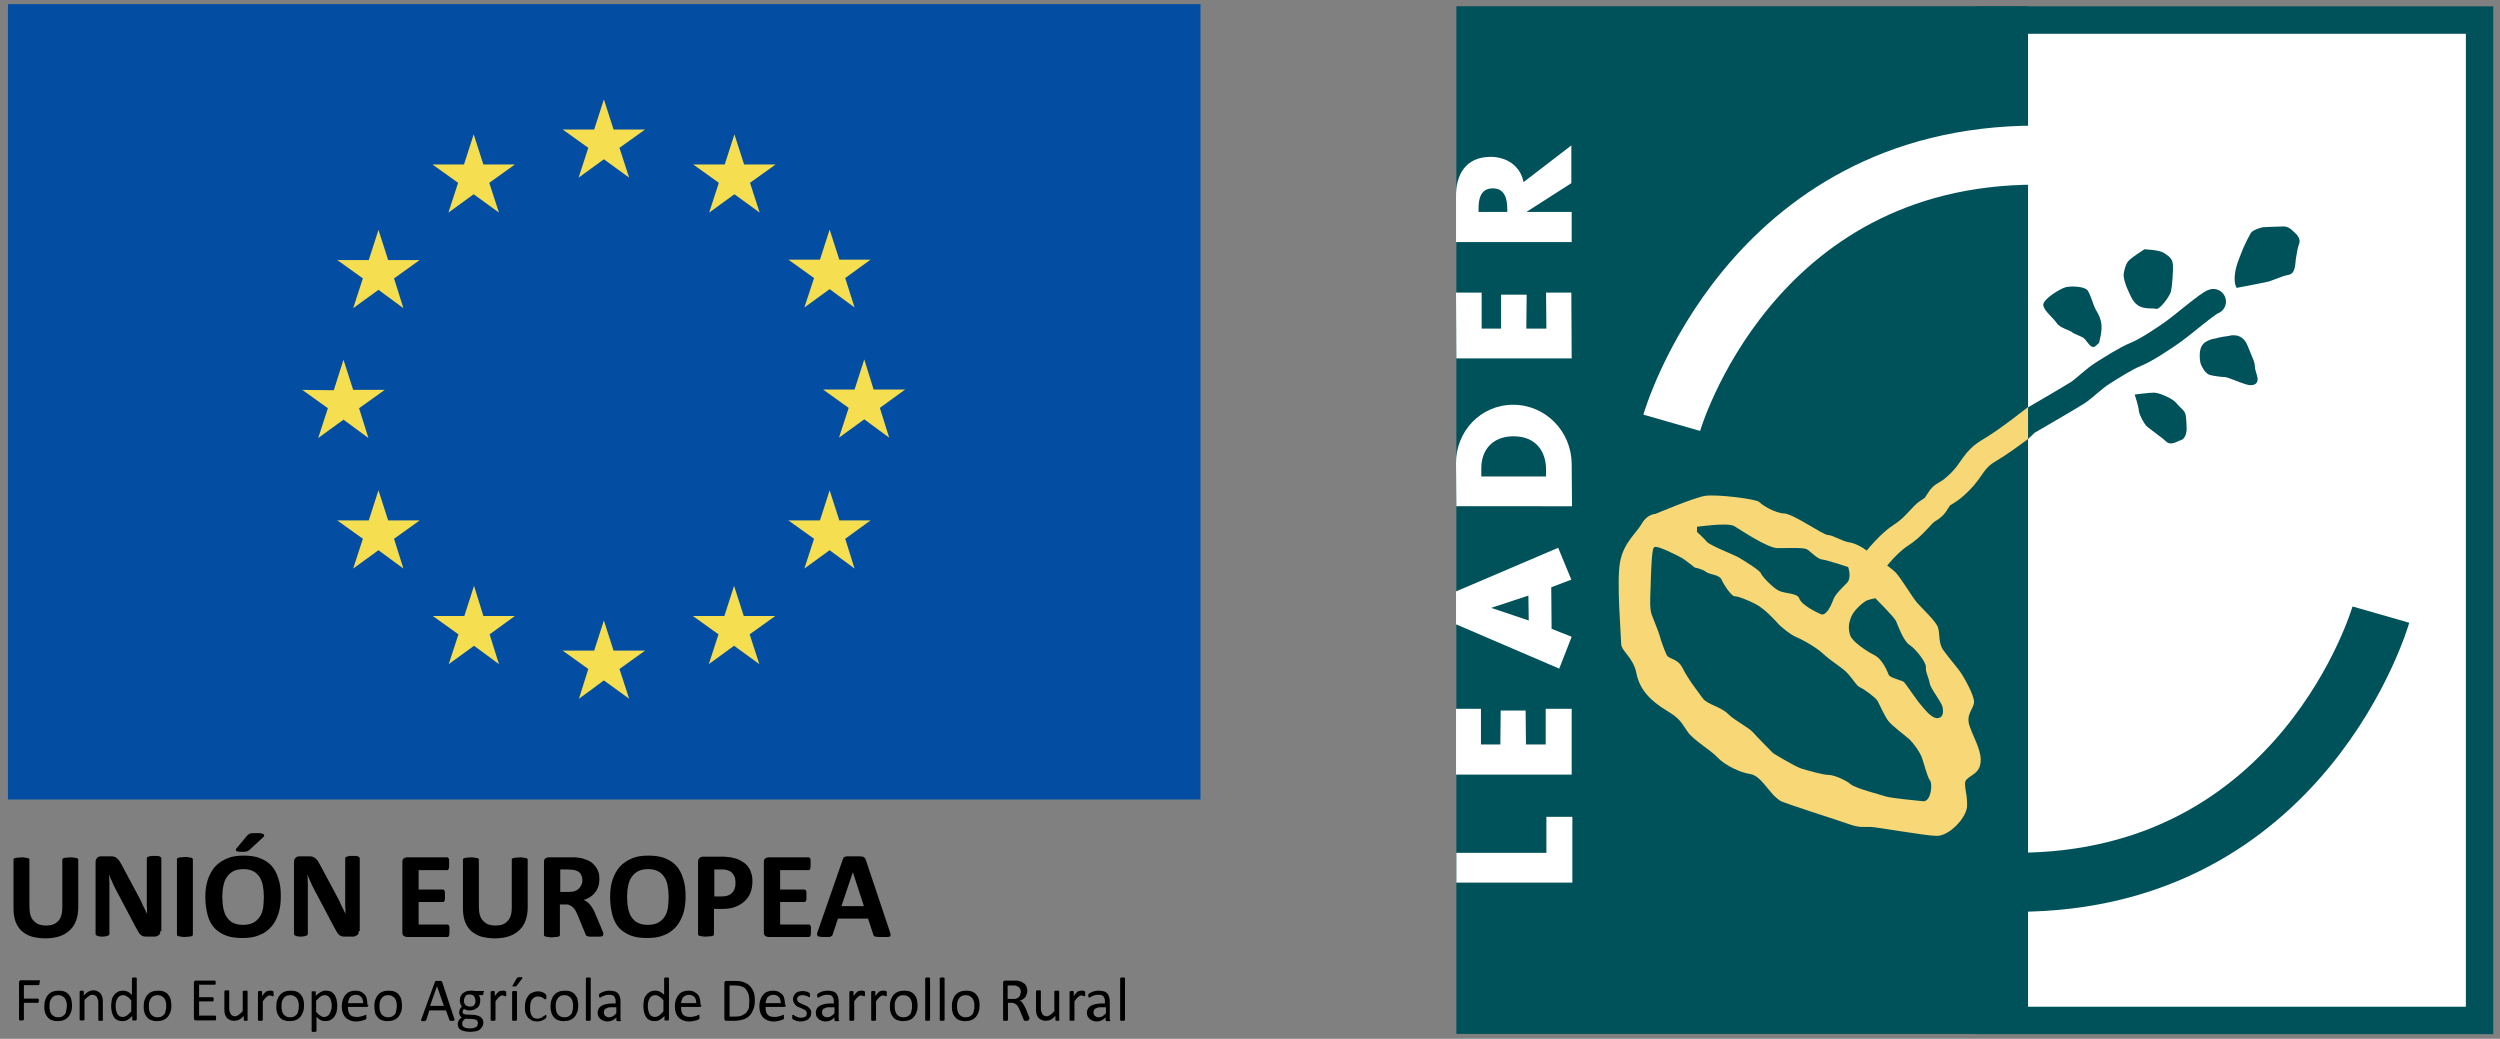 <?xml version="1.0" encoding="utf-8"?>
<!-- Generator: Adobe Illustrator 25.4.1, SVG Export Plug-In . SVG Version: 6.00 Build 0)  -->
<svg version="1.1" id="Capa_1" xmlns="http://www.w3.org/2000/svg" xmlns:xlink="http://www.w3.org/1999/xlink" x="0px" y="0px"
	 viewBox="0 0 722 300" style="enable-background:new 0 0 722 300;" xml:space="preserve">
<rect x="0" y="0" width="722" height="300" fill="#808080" stroke="none"/>
<style type="text/css">
	.st0{fill:#034EA2;}
	.st1{fill:#F5DE50;}
	.st2{fill:#FFFFFF;}
	.st3{fill:none;stroke:#00525A;stroke-width:7.914;stroke-miterlimit:3.864;}
	
		.st4{fill-rule:evenodd;clip-rule:evenodd;fill:none;stroke:#00525A;stroke-width:7.305;stroke-linecap:round;stroke-linejoin:round;stroke-miterlimit:3.864;}
	.st5{fill:#00525A;}
	.st6{fill-rule:evenodd;clip-rule:evenodd;fill:#F8D776;}
	.st7{fill-rule:evenodd;clip-rule:evenodd;fill:none;stroke:#F8D776;stroke-width:0.609;stroke-miterlimit:3.864;}
	.st8{fill-rule:evenodd;clip-rule:evenodd;fill:#00525A;}
	.st9{fill-rule:evenodd;clip-rule:evenodd;fill:none;stroke:#00525A;stroke-width:0.609;stroke-miterlimit:3.864;}
	.st10{fill-rule:evenodd;clip-rule:evenodd;fill:none;stroke:#FFFFFF;stroke-width:17.046;stroke-miterlimit:3.864;}
	.st11{fill-rule:evenodd;clip-rule:evenodd;fill:none;stroke:#00525A;stroke-width:17.046;stroke-miterlimit:3.864;}
	.st12{clip-path:url(#SVGID_00000055693907776052021520000010207294028573300632_);fill-rule:evenodd;clip-rule:evenodd;fill:none;}
	
		.st13{clip-path:url(#SVGID_00000055693907776052021520000010207294028573300632_);fill-rule:evenodd;clip-rule:evenodd;fill:none;stroke:#F8D776;stroke-width:7.305;stroke-linecap:round;stroke-linejoin:round;stroke-miterlimit:3.864;}
</style>
<g>
	<path d="M22.6,262c0,1.4-0.2,2.7-0.6,3.8c-0.4,1.1-1,2.1-1.8,2.8c-0.8,0.8-1.8,1.4-3,1.8c-1.2,0.4-2.6,0.6-4.1,0.6
		c-1.4,0-2.7-0.2-3.9-0.5c-1.2-0.4-2.1-0.9-2.9-1.6c-0.8-0.7-1.4-1.7-1.8-2.7c-0.4-1.1-0.6-2.4-0.6-3.9v-14c0-0.1,0-0.2,0.1-0.3
		c0.1-0.1,0.2-0.2,0.4-0.2c0.2-0.1,0.4-0.1,0.7-0.1c0.3,0,0.7-0.1,1.1-0.1c0.5,0,0.8,0,1.1,0.1c0.3,0,0.5,0.1,0.7,0.1
		c0.2,0.1,0.3,0.1,0.4,0.2c0.1,0.1,0.1,0.2,0.1,0.3v13.6c0,0.9,0.1,1.7,0.3,2.4c0.2,0.7,0.5,1.2,1,1.7c0.4,0.4,0.9,0.8,1.5,1
		c0.6,0.2,1.2,0.3,2,0.3c0.7,0,1.4-0.1,2-0.3c0.6-0.2,1.1-0.6,1.5-1c0.4-0.4,0.7-1,0.9-1.6c0.2-0.6,0.3-1.4,0.3-2.2v-13.9
		c0-0.1,0-0.2,0.1-0.3c0.1-0.1,0.2-0.2,0.4-0.2c0.2-0.1,0.4-0.1,0.7-0.1c0.3,0,0.7-0.1,1.1-0.1c0.5,0,0.8,0,1.1,0.1
		c0.3,0,0.5,0.1,0.7,0.1c0.2,0.1,0.3,0.1,0.4,0.2c0.1,0.1,0.1,0.2,0.1,0.3V262L22.6,262z"/>
	<path d="M46.3,268.9c0,0.3,0,0.5-0.1,0.7c-0.1,0.2-0.2,0.4-0.4,0.5c-0.2,0.1-0.3,0.2-0.6,0.3c-0.2,0.1-0.4,0.1-0.7,0.1h-2
		c-0.4,0-0.8,0-1.1-0.1c-0.3-0.1-0.6-0.2-0.8-0.5c-0.3-0.2-0.5-0.5-0.7-0.9c-0.2-0.4-0.5-0.9-0.8-1.4l-5.7-10.8
		c-0.3-0.6-0.7-1.3-1-2.1c-0.3-0.7-0.7-1.5-0.9-2.2h0c0,0.9,0.1,1.7,0.1,2.6c0,0.8,0,1.7,0,2.6v12c0,0.1,0,0.2-0.1,0.3
		c-0.1,0.1-0.2,0.2-0.3,0.2c-0.2,0.1-0.4,0.1-0.6,0.2c-0.3,0-0.6,0.1-1,0.1c-0.4,0-0.8,0-1-0.1c-0.3,0-0.5-0.1-0.6-0.2
		c-0.2-0.1-0.3-0.1-0.3-0.2c-0.1-0.1-0.1-0.2-0.1-0.3v-20.7c0-0.6,0.2-1,0.5-1.3c0.3-0.3,0.7-0.4,1.2-0.4h2.5c0.5,0,0.8,0,1.1,0.1
		c0.3,0.1,0.6,0.2,0.8,0.4c0.2,0.2,0.5,0.4,0.7,0.7c0.2,0.3,0.4,0.7,0.7,1.2l4.5,8.4c0.3,0.5,0.5,1,0.8,1.5c0.3,0.5,0.5,1,0.7,1.5
		c0.2,0.5,0.5,1,0.7,1.4c0.2,0.5,0.4,0.9,0.7,1.4h0c0-0.8-0.1-1.7-0.1-2.6c0-0.9,0-1.8,0-2.6v-10.8c0-0.1,0-0.2,0.1-0.3
		c0.1-0.1,0.2-0.2,0.4-0.2c0.2-0.1,0.4-0.1,0.7-0.2c0.3,0,0.6,0,1,0c0.4,0,0.7,0,1,0c0.3,0,0.5,0.1,0.6,0.2c0.1,0.1,0.3,0.2,0.3,0.2
		c0.1,0.1,0.1,0.2,0.1,0.3V268.9L46.3,268.9z"/>
	<path d="M55.7,269.9c0,0.1,0,0.2-0.1,0.3c-0.1,0.1-0.2,0.2-0.4,0.2c-0.2,0.1-0.4,0.1-0.7,0.1c-0.3,0-0.7,0.1-1.1,0.1
		c-0.5,0-0.8,0-1.1-0.1c-0.3,0-0.5-0.1-0.7-0.1c-0.2-0.1-0.3-0.1-0.4-0.2c-0.1-0.1-0.1-0.2-0.1-0.3v-21.7c0-0.1,0-0.2,0.1-0.3
		c0.1-0.1,0.2-0.2,0.4-0.2c0.2-0.1,0.4-0.1,0.7-0.1c0.3,0,0.7-0.1,1.1-0.1c0.5,0,0.8,0,1.1,0.1c0.3,0,0.5,0.1,0.7,0.1
		c0.2,0.1,0.3,0.1,0.4,0.2c0.1,0.1,0.1,0.2,0.1,0.3V269.9L55.7,269.9z"/>
	<path d="M81.1,258.8c0,1.9-0.2,3.6-0.7,5.1c-0.5,1.5-1.2,2.8-2.1,3.8c-0.9,1-2.1,1.9-3.5,2.4c-1.4,0.6-3,0.8-4.8,0.8
		c-1.8,0-3.4-0.2-4.7-0.7c-1.3-0.5-2.4-1.2-3.3-2.1c-0.9-1-1.6-2.2-2-3.7c-0.4-1.5-0.7-3.2-0.7-5.3c0-1.9,0.2-3.5,0.7-5
		c0.5-1.5,1.2-2.8,2.1-3.8c0.9-1,2.1-1.8,3.5-2.4c1.4-0.6,3-0.8,4.8-0.8c1.7,0,3.3,0.2,4.6,0.7c1.3,0.5,2.4,1.2,3.3,2.1
		c0.9,1,1.6,2.2,2,3.6C80.9,255,81.1,256.8,81.1,258.8L81.1,258.8z M76.2,259c0-1.2-0.1-2.3-0.3-3.3c-0.2-1-0.5-1.8-1-2.5
		c-0.5-0.7-1.1-1.3-1.8-1.6c-0.8-0.4-1.7-0.6-2.8-0.6c-1.2,0-2.1,0.2-2.9,0.6c-0.8,0.4-1.4,1-1.9,1.7s-0.8,1.6-1,2.5
		c-0.2,1-0.3,2-0.3,3.1c0,1.3,0.1,2.4,0.3,3.4c0.2,1,0.5,1.9,1,2.6c0.5,0.7,1.1,1.3,1.8,1.6c0.8,0.4,1.7,0.6,2.9,0.6
		s2.1-0.2,2.9-0.6c0.8-0.4,1.4-1,1.9-1.7c0.5-0.7,0.8-1.6,1-2.6C76.1,261.2,76.2,260.1,76.2,259L76.2,259z M71.4,241.3
		c0.2-0.2,0.3-0.3,0.5-0.4c0.1-0.1,0.3-0.2,0.5-0.2c0.2-0.1,0.5-0.1,0.8-0.1c0.3,0,0.7,0,1.1,0c0.5,0,1,0,1.3,0.1
		c0.3,0.1,0.5,0.2,0.6,0.3c0.1,0.1,0.1,0.2,0.1,0.4c-0.1,0.1-0.2,0.3-0.3,0.4l-3.9,3.6c-0.1,0.1-0.2,0.2-0.4,0.3
		c-0.1,0.1-0.3,0.1-0.5,0.2c-0.2,0.1-0.4,0.1-0.6,0.1c-0.2,0-0.6,0-0.9,0c-0.4,0-0.7,0-1-0.1c-0.2,0-0.4-0.1-0.5-0.2
		c-0.1-0.1-0.1-0.2-0.1-0.3c0-0.1,0.1-0.3,0.2-0.4L71.4,241.3L71.4,241.3z"/>
	<path d="M103.6,268.9c0,0.3,0,0.5-0.1,0.7c-0.1,0.2-0.2,0.4-0.4,0.5c-0.2,0.1-0.4,0.2-0.6,0.3c-0.2,0.1-0.4,0.1-0.7,0.1h-2
		c-0.4,0-0.8,0-1.1-0.1c-0.3-0.1-0.6-0.2-0.8-0.5c-0.3-0.2-0.5-0.5-0.7-0.9c-0.2-0.4-0.5-0.9-0.8-1.4l-5.7-10.8
		c-0.3-0.6-0.7-1.3-1-2.1c-0.3-0.7-0.7-1.5-0.9-2.2h0c0,0.9,0.1,1.7,0.1,2.6c0,0.8,0,1.7,0,2.6v12c0,0.1,0,0.2-0.1,0.3
		c-0.1,0.1-0.2,0.2-0.3,0.2c-0.2,0.1-0.4,0.1-0.6,0.2c-0.3,0-0.6,0.1-1,0.1c-0.4,0-0.8,0-1-0.1c-0.3,0-0.5-0.1-0.6-0.2
		c-0.2-0.1-0.3-0.1-0.3-0.2c-0.1-0.1-0.1-0.2-0.1-0.3v-20.7c0-0.6,0.2-1,0.5-1.3c0.3-0.3,0.7-0.4,1.2-0.4h2.5c0.5,0,0.8,0,1.1,0.1
		c0.3,0.1,0.6,0.2,0.8,0.4c0.2,0.2,0.5,0.4,0.7,0.7c0.2,0.3,0.4,0.7,0.7,1.2l4.5,8.4c0.3,0.5,0.5,1,0.8,1.5c0.3,0.5,0.5,1,0.7,1.5
		c0.2,0.5,0.5,1,0.7,1.4c0.2,0.5,0.4,0.9,0.7,1.4h0c0-0.8-0.1-1.7-0.1-2.6c0-0.9,0-1.8,0-2.6v-10.8c0-0.1,0-0.2,0.1-0.3
		c0.1-0.1,0.2-0.2,0.4-0.2c0.2-0.1,0.4-0.1,0.7-0.2c0.3,0,0.6,0,1,0c0.4,0,0.7,0,1,0c0.3,0,0.5,0.1,0.6,0.2c0.1,0.1,0.3,0.2,0.3,0.2
		c0.1,0.1,0.1,0.2,0.1,0.3V268.9L103.6,268.9z"/>
	<path d="M129.8,268.7c0,0.3,0,0.6,0,0.9c0,0.2-0.1,0.4-0.1,0.6c-0.1,0.1-0.1,0.2-0.2,0.3c-0.1,0.1-0.2,0.1-0.3,0.1h-11.6
		c-0.4,0-0.7-0.1-1-0.3c-0.3-0.2-0.4-0.6-0.4-1.1V249c0-0.5,0.1-0.9,0.4-1.1c0.3-0.2,0.6-0.3,1-0.3h11.5c0.1,0,0.2,0,0.3,0.1
		c0.1,0.1,0.2,0.2,0.2,0.3c0.1,0.1,0.1,0.3,0.1,0.6c0,0.2,0,0.5,0,0.9c0,0.3,0,0.6,0,0.8c0,0.2-0.1,0.4-0.1,0.6
		c-0.1,0.1-0.1,0.2-0.2,0.3c-0.1,0.1-0.2,0.1-0.3,0.1h-8.2v5.6h7c0.1,0,0.2,0,0.3,0.1c0.1,0.1,0.2,0.2,0.2,0.3
		c0.1,0.1,0.1,0.3,0.1,0.6c0,0.2,0,0.5,0,0.8c0,0.3,0,0.6,0,0.9c0,0.2-0.1,0.4-0.1,0.5c-0.1,0.1-0.1,0.2-0.2,0.3
		c-0.1,0.1-0.2,0.1-0.3,0.1h-7v6.5h8.3c0.1,0,0.2,0,0.3,0.1c0.1,0.1,0.2,0.2,0.2,0.3c0.1,0.1,0.1,0.3,0.1,0.6
		C129.8,268.1,129.8,268.4,129.8,268.7L129.8,268.7z"/>
	<path d="M152.4,262c0,1.4-0.2,2.7-0.6,3.8c-0.4,1.1-1,2.1-1.8,2.8c-0.8,0.8-1.8,1.4-3,1.8c-1.2,0.4-2.6,0.6-4.1,0.6
		c-1.4,0-2.7-0.2-3.9-0.5c-1.2-0.4-2.1-0.9-2.9-1.6c-0.8-0.7-1.4-1.7-1.8-2.7c-0.4-1.1-0.6-2.4-0.6-3.9v-14c0-0.1,0-0.2,0.1-0.3
		c0.1-0.1,0.2-0.2,0.4-0.2c0.2-0.1,0.4-0.1,0.7-0.1c0.3,0,0.7-0.1,1.1-0.1c0.5,0,0.8,0,1.1,0.1c0.3,0,0.5,0.1,0.7,0.1
		c0.2,0.1,0.3,0.1,0.4,0.2c0.1,0.1,0.1,0.2,0.1,0.3v13.6c0,0.9,0.1,1.7,0.3,2.4c0.2,0.7,0.5,1.2,1,1.7c0.4,0.4,0.9,0.8,1.5,1
		c0.6,0.2,1.2,0.3,2,0.3c0.7,0,1.4-0.1,2-0.3c0.6-0.2,1.1-0.6,1.5-1c0.4-0.4,0.7-1,0.9-1.6c0.2-0.6,0.3-1.4,0.3-2.2v-13.9
		c0-0.1,0-0.2,0.1-0.3c0.1-0.1,0.2-0.2,0.4-0.2c0.2-0.1,0.4-0.1,0.7-0.1c0.3,0,0.7-0.1,1.1-0.1s0.8,0,1.1,0.1c0.3,0,0.5,0.1,0.7,0.1
		c0.2,0.1,0.3,0.1,0.4,0.2c0.1,0.1,0.1,0.2,0.1,0.3V262L152.4,262z"/>
	<path d="M174.2,269.9c0,0.1,0,0.2-0.1,0.3c0,0.1-0.2,0.2-0.3,0.2c-0.2,0.1-0.4,0.1-0.8,0.1c-0.3,0-0.8,0-1.4,0c-0.5,0-0.9,0-1.2,0
		c-0.3,0-0.5-0.1-0.7-0.1c-0.2-0.1-0.3-0.1-0.4-0.2c-0.1-0.1-0.1-0.2-0.2-0.4l-2.1-5.1c-0.2-0.6-0.5-1.1-0.7-1.5
		c-0.2-0.5-0.5-0.8-0.8-1.1c-0.3-0.3-0.6-0.5-1-0.7c-0.4-0.2-0.8-0.2-1.3-0.2h-1.5v8.8c0,0.1,0,0.2-0.1,0.3
		c-0.1,0.1-0.2,0.2-0.4,0.2c-0.2,0.1-0.4,0.1-0.7,0.1c-0.3,0-0.7,0.1-1.1,0.1c-0.5,0-0.8,0-1.1-0.1c-0.3,0-0.5-0.1-0.7-0.1
		c-0.2-0.1-0.3-0.1-0.4-0.2c-0.1-0.1-0.1-0.2-0.1-0.3V249c0-0.5,0.1-0.9,0.4-1.1c0.3-0.2,0.6-0.3,1-0.3h6c0.6,0,1.1,0,1.5,0
		c0.4,0,0.7,0.1,1.1,0.1c0.9,0.1,1.8,0.4,2.5,0.7c0.7,0.3,1.4,0.7,1.9,1.3c0.5,0.5,0.9,1.1,1.2,1.8c0.3,0.7,0.4,1.5,0.4,2.4
		c0,0.8-0.1,1.5-0.3,2.1c-0.2,0.6-0.5,1.2-0.9,1.7c-0.4,0.5-0.8,0.9-1.4,1.3c-0.6,0.4-1.2,0.7-1.9,0.9c0.3,0.2,0.7,0.4,1,0.6
		c0.3,0.2,0.6,0.5,0.9,0.9c0.3,0.3,0.5,0.7,0.8,1.2c0.2,0.4,0.5,0.9,0.7,1.5l1.9,4.5c0.2,0.5,0.3,0.8,0.4,1
		C174.2,269.7,174.2,269.8,174.2,269.9L174.2,269.9z M168.2,254.3c0-0.8-0.2-1.4-0.5-1.9c-0.3-0.5-0.9-0.9-1.7-1.1
		c-0.2-0.1-0.5-0.1-0.8-0.1c-0.3,0-0.7-0.1-1.3-0.1h-2.1v6.5h2.4c0.7,0,1.2-0.1,1.7-0.2c0.5-0.2,0.9-0.4,1.2-0.7
		c0.3-0.3,0.6-0.6,0.7-1C168.1,255.3,168.2,254.8,168.2,254.3L168.2,254.3z"/>
	<path d="M198,258.8c0,1.9-0.2,3.6-0.7,5.1c-0.5,1.5-1.2,2.8-2.1,3.8c-0.9,1-2.1,1.9-3.5,2.4c-1.4,0.6-3,0.8-4.8,0.8
		c-1.8,0-3.4-0.2-4.7-0.7c-1.3-0.5-2.4-1.2-3.3-2.1c-0.9-1-1.6-2.2-2-3.7c-0.4-1.5-0.7-3.2-0.7-5.3c0-1.9,0.2-3.5,0.7-5
		c0.5-1.5,1.2-2.8,2.1-3.8c0.9-1,2.1-1.8,3.5-2.4c1.4-0.6,3-0.8,4.8-0.8c1.7,0,3.3,0.2,4.6,0.7c1.3,0.5,2.4,1.2,3.3,2.1
		c0.9,1,1.6,2.2,2,3.6C197.8,255,198,256.8,198,258.8L198,258.8z M193.1,259c0-1.2-0.1-2.3-0.3-3.3c-0.2-1-0.5-1.8-1-2.5
		c-0.5-0.7-1.1-1.3-1.8-1.6c-0.8-0.4-1.7-0.6-2.8-0.6c-1.2,0-2.1,0.2-2.9,0.6c-0.8,0.4-1.4,1-1.9,1.7s-0.8,1.6-1,2.5
		c-0.2,1-0.3,2-0.3,3.1c0,1.3,0.1,2.4,0.3,3.4c0.2,1,0.5,1.9,1,2.6c0.5,0.7,1.1,1.3,1.8,1.6c0.8,0.4,1.7,0.6,2.9,0.6
		s2.1-0.2,2.9-0.6c0.8-0.4,1.4-1,1.9-1.7s0.8-1.6,1-2.6C193,261.2,193.1,260.1,193.1,259L193.1,259z"/>
	<path d="M217.3,254.5c0,1.3-0.2,2.4-0.6,3.4c-0.4,1-1,1.8-1.8,2.5c-0.8,0.7-1.7,1.2-2.8,1.6c-1.1,0.4-2.4,0.5-4,0.5h-1.9v7.3
		c0,0.1,0,0.2-0.1,0.3c-0.1,0.1-0.2,0.2-0.4,0.2c-0.2,0.1-0.4,0.1-0.7,0.1c-0.3,0-0.7,0.1-1.1,0.1c-0.5,0-0.8,0-1.1-0.1
		c-0.3,0-0.5-0.1-0.7-0.1c-0.2-0.1-0.3-0.1-0.4-0.2c-0.1-0.1-0.1-0.2-0.1-0.3v-20.7c0-0.6,0.1-1,0.4-1.3c0.3-0.3,0.7-0.4,1.1-0.4
		h5.4c0.5,0,1.1,0,1.6,0.1c0.5,0,1.1,0.1,1.8,0.3c0.7,0.1,1.4,0.4,2.1,0.8c0.7,0.4,1.3,0.8,1.8,1.4c0.5,0.6,0.9,1.2,1.1,2
		C217.2,252.7,217.3,253.6,217.3,254.5L217.3,254.5z M212.4,254.9c0-0.8-0.1-1.5-0.4-2c-0.3-0.5-0.6-0.9-1-1.2
		c-0.4-0.2-0.9-0.4-1.3-0.5c-0.5-0.1-0.9-0.1-1.4-0.1h-2v7.8h2.1c0.7,0,1.4-0.1,1.9-0.3c0.5-0.2,0.9-0.5,1.2-0.8
		c0.3-0.4,0.6-0.8,0.7-1.3C212.4,256,212.4,255.4,212.4,254.9L212.4,254.9z"/>
	<path d="M234.2,268.7c0,0.3,0,0.6,0,0.9c0,0.2-0.1,0.4-0.1,0.6c-0.1,0.1-0.1,0.2-0.2,0.3c-0.1,0.1-0.2,0.1-0.3,0.1H222
		c-0.4,0-0.7-0.1-1-0.3c-0.3-0.2-0.4-0.6-0.4-1.1V249c0-0.5,0.1-0.9,0.4-1.1c0.3-0.2,0.6-0.3,1-0.3h11.5c0.1,0,0.2,0,0.3,0.1
		c0.1,0.1,0.2,0.2,0.2,0.3c0.1,0.1,0.1,0.3,0.1,0.6c0,0.2,0,0.5,0,0.9c0,0.3,0,0.6,0,0.8c0,0.2-0.1,0.4-0.1,0.6
		c-0.1,0.1-0.1,0.2-0.2,0.3c-0.1,0.1-0.2,0.1-0.3,0.1h-8.2v5.6h7c0.1,0,0.2,0,0.3,0.1c0.1,0.1,0.2,0.2,0.2,0.3
		c0.1,0.1,0.1,0.3,0.1,0.6c0,0.2,0,0.5,0,0.8c0,0.3,0,0.6,0,0.9c0,0.2-0.1,0.4-0.1,0.5c-0.1,0.1-0.1,0.2-0.2,0.3
		c-0.1,0.1-0.2,0.1-0.3,0.1h-7v6.5h8.3c0.1,0,0.2,0,0.3,0.1c0.1,0.1,0.2,0.2,0.2,0.3c0.1,0.1,0.1,0.3,0.1,0.6
		C234.2,268.1,234.2,268.4,234.2,268.7L234.2,268.7z"/>
	<path d="M256.9,268.8c0.1,0.4,0.2,0.8,0.3,1c0,0.2,0,0.4-0.1,0.6c-0.1,0.1-0.4,0.2-0.7,0.2c-0.3,0-0.8,0-1.4,0c-0.6,0-1.1,0-1.4,0
		c-0.3,0-0.6-0.1-0.8-0.1c-0.2-0.1-0.3-0.1-0.4-0.2c-0.1-0.1-0.1-0.2-0.2-0.4l-1.5-4.6H242l-1.5,4.5c0,0.2-0.1,0.3-0.2,0.4
		c-0.1,0.1-0.2,0.2-0.4,0.3c-0.2,0.1-0.4,0.1-0.7,0.1c-0.3,0-0.7,0-1.2,0c-0.5,0-1,0-1.3-0.1c-0.3,0-0.5-0.1-0.6-0.3
		c-0.1-0.1-0.2-0.3-0.1-0.6c0-0.2,0.1-0.6,0.3-1l7.1-20.4c0.1-0.2,0.2-0.4,0.2-0.5c0.1-0.1,0.2-0.2,0.5-0.3c0.2-0.1,0.5-0.1,0.9-0.1
		c0.4,0,0.9,0,1.5,0c0.7,0,1.3,0,1.7,0c0.4,0,0.7,0.1,1,0.1c0.2,0.1,0.4,0.2,0.5,0.3c0.1,0.1,0.2,0.3,0.3,0.5L256.9,268.8
		L256.9,268.8z M246.3,251.9L246.3,251.9l-3.3,9.8h6.5L246.3,251.9L246.3,251.9z"/>
	<path d="M11.4,283.9c0,0.1,0,0.2,0,0.3c0,0.1,0,0.2-0.1,0.2c0,0.1-0.1,0.1-0.1,0.1c0,0-0.1,0-0.1,0H6.9v3.9h4c0,0,0.1,0,0.1,0
		c0,0,0.1,0.1,0.1,0.1c0,0,0.1,0.1,0.1,0.2c0,0.1,0,0.2,0,0.3c0,0.1,0,0.2,0,0.3c0,0.1,0,0.1-0.1,0.2c0,0.1-0.1,0.1-0.1,0.1
		c0,0-0.1,0-0.1,0h-4v4.8c0,0,0,0.1,0,0.1c0,0-0.1,0.1-0.1,0.1c-0.1,0-0.1,0-0.2,0.1c-0.1,0-0.2,0-0.4,0c-0.1,0-0.3,0-0.4,0
		c-0.1,0-0.2,0-0.2-0.1c-0.1,0-0.1,0-0.1-0.1c0,0,0-0.1,0-0.1v-10.7c0-0.2,0.1-0.4,0.2-0.5c0.1-0.1,0.3-0.1,0.4-0.1h5.2
		c0,0,0.1,0,0.1,0c0,0,0.1,0.1,0.1,0.1c0,0.1,0.1,0.1,0.1,0.2C11.4,283.7,11.4,283.8,11.4,283.9L11.4,283.9z"/>
	<path d="M20.8,290.5c0,0.7-0.1,1.3-0.3,1.8c-0.2,0.5-0.4,1-0.8,1.4c-0.3,0.4-0.8,0.7-1.3,0.9c-0.5,0.2-1.1,0.3-1.8,0.3
		c-0.7,0-1.2-0.1-1.7-0.3c-0.5-0.2-0.9-0.5-1.2-0.9c-0.3-0.4-0.6-0.8-0.7-1.4c-0.2-0.5-0.2-1.1-0.2-1.8c0-0.7,0.1-1.3,0.3-1.8
		c0.2-0.5,0.4-1,0.8-1.4c0.3-0.4,0.8-0.7,1.3-0.9c0.5-0.2,1.1-0.3,1.8-0.3c0.7,0,1.2,0.1,1.7,0.3c0.5,0.2,0.9,0.5,1.2,0.9
		c0.3,0.4,0.6,0.8,0.7,1.4C20.7,289.2,20.8,289.8,20.8,290.5L20.8,290.5z M19.3,290.6c0-0.4,0-0.8-0.1-1.2c-0.1-0.4-0.2-0.7-0.4-1
		c-0.2-0.3-0.4-0.5-0.8-0.7c-0.3-0.2-0.7-0.3-1.2-0.3c-0.4,0-0.8,0.1-1.1,0.2c-0.3,0.2-0.6,0.4-0.8,0.7c-0.2,0.3-0.4,0.6-0.5,1
		c-0.1,0.4-0.1,0.8-0.1,1.3c0,0.4,0,0.9,0.1,1.2c0.1,0.4,0.2,0.7,0.4,1c0.2,0.3,0.4,0.5,0.8,0.7c0.3,0.2,0.7,0.3,1.2,0.3
		c0.4,0,0.8-0.1,1.1-0.2c0.3-0.2,0.6-0.4,0.8-0.6c0.2-0.3,0.4-0.6,0.4-1C19.2,291.4,19.3,291,19.3,290.6L19.3,290.6z"/>
	<path d="M29.8,294.5c0,0,0,0.1,0,0.1c0,0-0.1,0.1-0.1,0.1c-0.1,0-0.1,0-0.2,0.1c-0.1,0-0.2,0-0.4,0c-0.1,0-0.3,0-0.4,0
		c-0.1,0-0.2,0-0.2-0.1c-0.1,0-0.1-0.1-0.1-0.1c0,0,0-0.1,0-0.1v-4.7c0-0.5,0-0.8-0.1-1.1c-0.1-0.3-0.2-0.5-0.3-0.7
		c-0.1-0.2-0.3-0.4-0.5-0.5c-0.2-0.1-0.5-0.2-0.8-0.2c-0.4,0-0.7,0.1-1.1,0.4c-0.4,0.3-0.8,0.6-1.2,1.1v5.6c0,0,0,0.1,0,0.1
		c0,0-0.1,0.1-0.1,0.1c-0.1,0-0.1,0-0.2,0.1c-0.1,0-0.2,0-0.4,0c-0.1,0-0.3,0-0.4,0c-0.1,0-0.2,0-0.2-0.1c-0.1,0-0.1-0.1-0.1-0.1
		c0,0,0-0.1,0-0.1v-8c0,0,0-0.1,0-0.1c0,0,0.1-0.1,0.1-0.1c0.1,0,0.1,0,0.2-0.1c0.1,0,0.2,0,0.3,0c0.1,0,0.2,0,0.3,0
		c0.1,0,0.2,0,0.2,0.1c0,0,0.1,0.1,0.1,0.1c0,0,0,0.1,0,0.1v1.1c0.5-0.5,0.9-0.9,1.3-1.1c0.4-0.2,0.9-0.4,1.4-0.4
		c0.5,0,1,0.1,1.3,0.3c0.4,0.2,0.7,0.4,0.9,0.7c0.2,0.3,0.4,0.7,0.5,1.1c0.1,0.4,0.1,0.9,0.1,1.5V294.5L29.8,294.5z"/>
	<path d="M39.4,294.5c0,0,0,0.1,0,0.1c0,0-0.1,0.1-0.1,0.1c-0.1,0-0.1,0-0.2,0c-0.1,0-0.2,0-0.3,0c-0.1,0-0.2,0-0.3,0
		c-0.1,0-0.2,0-0.2,0c-0.1,0-0.1,0-0.1-0.1c0,0,0-0.1,0-0.1v-1.1c-0.4,0.5-0.9,0.8-1.3,1.1c-0.5,0.3-0.9,0.4-1.5,0.4
		c-0.6,0-1.1-0.1-1.5-0.3c-0.4-0.2-0.8-0.5-1-0.9c-0.3-0.4-0.4-0.8-0.6-1.4c-0.1-0.5-0.2-1.1-0.2-1.7c0-0.7,0.1-1.3,0.2-1.9
		c0.1-0.6,0.4-1,0.7-1.4c0.3-0.4,0.7-0.7,1.1-0.9c0.4-0.2,0.9-0.3,1.5-0.3c0.5,0,0.9,0.1,1.3,0.3c0.4,0.2,0.8,0.5,1.2,0.9v-4.7
		c0,0,0-0.1,0-0.1c0,0,0.1-0.1,0.1-0.1c0.1,0,0.1,0,0.2-0.1c0.1,0,0.2,0,0.4,0c0.1,0,0.3,0,0.4,0c0.1,0,0.2,0,0.2,0.1
		c0.1,0,0.1,0.1,0.1,0.1c0,0,0,0.1,0,0.1V294.5L39.4,294.5z M37.9,288.9c-0.4-0.5-0.8-0.9-1.2-1.1c-0.4-0.3-0.8-0.4-1.2-0.4
		c-0.4,0-0.7,0.1-1,0.3c-0.3,0.2-0.5,0.4-0.6,0.7c-0.2,0.3-0.3,0.6-0.4,1c-0.1,0.4-0.1,0.7-0.1,1.1c0,0.4,0,0.8,0.1,1.2
		c0.1,0.4,0.2,0.7,0.3,1c0.2,0.3,0.4,0.5,0.6,0.7c0.3,0.2,0.6,0.3,1,0.3c0.2,0,0.4,0,0.6-0.1c0.2-0.1,0.4-0.1,0.6-0.3
		c0.2-0.1,0.4-0.3,0.6-0.5c0.2-0.2,0.4-0.4,0.7-0.7V288.9L37.9,288.9z"/>
	<path d="M49.5,290.5c0,0.7-0.1,1.3-0.3,1.8c-0.2,0.5-0.4,1-0.8,1.4c-0.3,0.4-0.8,0.7-1.3,0.9c-0.5,0.2-1.1,0.3-1.8,0.3
		c-0.7,0-1.2-0.1-1.7-0.3c-0.5-0.2-0.9-0.5-1.2-0.9c-0.3-0.4-0.6-0.8-0.7-1.4c-0.2-0.5-0.2-1.1-0.2-1.8c0-0.7,0.1-1.3,0.3-1.8
		c0.2-0.5,0.4-1,0.8-1.4c0.3-0.4,0.8-0.7,1.3-0.9c0.5-0.2,1.1-0.3,1.8-0.3c0.7,0,1.2,0.1,1.7,0.3c0.5,0.2,0.9,0.5,1.2,0.9
		c0.3,0.4,0.6,0.8,0.7,1.4C49.4,289.2,49.5,289.8,49.5,290.5L49.5,290.5z M48,290.6c0-0.4,0-0.8-0.1-1.2c-0.1-0.4-0.2-0.7-0.4-1
		c-0.2-0.3-0.4-0.5-0.8-0.7c-0.3-0.2-0.7-0.3-1.2-0.3c-0.4,0-0.8,0.1-1.1,0.2c-0.3,0.2-0.6,0.4-0.8,0.7c-0.2,0.3-0.4,0.6-0.5,1
		c-0.1,0.4-0.1,0.8-0.1,1.3c0,0.4,0,0.9,0.1,1.2c0.1,0.4,0.2,0.7,0.4,1c0.2,0.3,0.4,0.5,0.8,0.7c0.3,0.2,0.7,0.3,1.2,0.3
		c0.4,0,0.8-0.1,1.1-0.2c0.3-0.2,0.6-0.4,0.8-0.6c0.2-0.3,0.4-0.6,0.4-1C48,291.4,48,291,48,290.6L48,290.6z"/>
	<path d="M62.4,294.1c0,0.1,0,0.2,0,0.3c0,0.1,0,0.1-0.1,0.2c0,0.1-0.1,0.1-0.1,0.1c0,0-0.1,0-0.1,0h-5.5c-0.1,0-0.3,0-0.4-0.1
		c-0.1-0.1-0.2-0.3-0.2-0.5v-10.3c0-0.2,0.1-0.4,0.2-0.5c0.1-0.1,0.3-0.1,0.4-0.1H62c0,0,0.1,0,0.1,0c0,0,0.1,0.1,0.1,0.1
		c0,0.1,0,0.1,0.1,0.2c0,0.1,0,0.2,0,0.3c0,0.1,0,0.2,0,0.3c0,0.1,0,0.1-0.1,0.2c0,0.1-0.1,0.1-0.1,0.1c0,0-0.1,0-0.1,0h-4.5v3.6
		h3.9c0,0,0.1,0,0.1,0c0,0,0.1,0.1,0.1,0.1c0,0,0,0.1,0.1,0.2c0,0.1,0,0.2,0,0.3c0,0.1,0,0.2,0,0.3c0,0.1,0,0.1-0.1,0.2
		c0,0-0.1,0.1-0.1,0.1c0,0-0.1,0-0.1,0h-3.9v4.1h4.6c0,0,0.1,0,0.1,0c0,0,0.1,0.1,0.1,0.1c0,0.1,0.1,0.1,0.1,0.2
		C62.4,293.9,62.4,294,62.4,294.1L62.4,294.1z"/>
	<path d="M71.6,294.5c0,0,0,0.1,0,0.1c0,0-0.1,0.1-0.1,0.1c-0.1,0-0.1,0-0.2,0.1c-0.1,0-0.2,0-0.3,0c-0.1,0-0.2,0-0.3,0
		c-0.1,0-0.2,0-0.2-0.1c-0.1,0-0.1-0.1-0.1-0.1c0,0,0-0.1,0-0.1v-1.1c-0.5,0.5-0.9,0.9-1.4,1.1c-0.4,0.2-0.9,0.3-1.4,0.3
		c-0.5,0-1-0.1-1.3-0.3c-0.4-0.2-0.7-0.4-0.9-0.7c-0.2-0.3-0.4-0.7-0.5-1.1c-0.1-0.4-0.1-0.9-0.1-1.5v-4.9c0,0,0-0.1,0-0.1
		c0,0,0.1-0.1,0.1-0.1c0.1,0,0.1,0,0.2-0.1c0.1,0,0.2,0,0.4,0c0.1,0,0.3,0,0.4,0c0.1,0,0.2,0,0.2,0.1c0.1,0,0.1,0.1,0.1,0.1
		c0,0,0,0.1,0,0.1v4.7c0,0.5,0,0.8,0.1,1.1c0.1,0.3,0.2,0.5,0.3,0.7c0.1,0.2,0.3,0.4,0.5,0.5c0.2,0.1,0.5,0.2,0.7,0.2
		c0.4,0,0.7-0.1,1.1-0.4c0.4-0.3,0.8-0.6,1.2-1.1v-5.6c0,0,0-0.1,0-0.1c0,0,0.1-0.1,0.1-0.1c0.1,0,0.1,0,0.2-0.1c0.1,0,0.2,0,0.4,0
		c0.1,0,0.3,0,0.4,0c0.1,0,0.2,0,0.2,0.1c0.1,0,0.1,0.1,0.1,0.1c0,0,0,0.1,0,0.1V294.5L71.6,294.5z"/>
	<path d="M79,287.1c0,0.1,0,0.2,0,0.3c0,0.1,0,0.2,0,0.2c0,0.1,0,0.1-0.1,0.1c0,0-0.1,0-0.1,0c0,0-0.1,0-0.2,0
		c-0.1,0-0.1-0.1-0.2-0.1c-0.1,0-0.2-0.1-0.3-0.1c-0.1,0-0.2,0-0.3,0c-0.1,0-0.3,0-0.4,0.1c-0.1,0.1-0.3,0.2-0.4,0.3
		c-0.2,0.1-0.3,0.3-0.5,0.5c-0.2,0.2-0.4,0.5-0.6,0.8v5.3c0,0,0,0.1,0,0.1c0,0-0.1,0.1-0.1,0.1c-0.1,0-0.1,0-0.2,0.1
		c-0.1,0-0.2,0-0.4,0c-0.1,0-0.3,0-0.4,0c-0.1,0-0.2,0-0.2-0.1c-0.1,0-0.1-0.1-0.1-0.1c0,0,0-0.1,0-0.1v-8c0,0,0-0.1,0-0.1
		c0,0,0.1-0.1,0.1-0.1c0.1,0,0.1,0,0.2-0.1c0.1,0,0.2,0,0.3,0c0.1,0,0.2,0,0.3,0c0.1,0,0.2,0,0.2,0.1c0,0,0.1,0.1,0.1,0.1
		c0,0,0,0.1,0,0.1v1.2c0.2-0.3,0.4-0.6,0.6-0.8c0.2-0.2,0.4-0.4,0.5-0.5c0.2-0.1,0.3-0.2,0.5-0.2c0.2,0,0.3-0.1,0.5-0.1
		c0.1,0,0.2,0,0.3,0c0.1,0,0.2,0,0.3,0c0.1,0,0.2,0.1,0.3,0.1c0.1,0,0.1,0.1,0.2,0.1c0,0,0.1,0.1,0.1,0.1c0,0,0,0.1,0,0.1
		c0,0,0,0.1,0,0.2C79,286.8,79,286.9,79,287.1L79,287.1z"/>
	<path d="M87.8,290.5c0,0.7-0.1,1.3-0.3,1.8c-0.2,0.5-0.4,1-0.8,1.4c-0.3,0.4-0.8,0.7-1.3,0.9c-0.5,0.2-1.1,0.3-1.8,0.3
		c-0.7,0-1.2-0.1-1.7-0.3c-0.5-0.2-0.9-0.5-1.2-0.9c-0.3-0.4-0.6-0.8-0.7-1.4c-0.2-0.5-0.2-1.1-0.2-1.8c0-0.7,0.1-1.3,0.3-1.8
		c0.2-0.5,0.4-1,0.8-1.4c0.3-0.4,0.8-0.7,1.3-0.9c0.5-0.2,1.1-0.3,1.8-0.3c0.7,0,1.2,0.1,1.7,0.3c0.5,0.2,0.9,0.5,1.2,0.9
		c0.3,0.4,0.6,0.8,0.7,1.4C87.8,289.2,87.8,289.8,87.8,290.5L87.8,290.5z M86.3,290.6c0-0.4,0-0.8-0.1-1.2c-0.1-0.4-0.2-0.7-0.4-1
		c-0.2-0.3-0.4-0.5-0.8-0.7c-0.3-0.2-0.7-0.3-1.2-0.3c-0.4,0-0.8,0.1-1.1,0.2c-0.3,0.2-0.6,0.4-0.8,0.7c-0.2,0.3-0.4,0.6-0.5,1
		c-0.1,0.4-0.1,0.8-0.1,1.3c0,0.4,0,0.9,0.1,1.2c0.1,0.4,0.2,0.7,0.4,1c0.2,0.3,0.4,0.5,0.8,0.7c0.3,0.2,0.7,0.3,1.2,0.3
		c0.4,0,0.8-0.1,1.1-0.2c0.3-0.2,0.6-0.4,0.8-0.6c0.2-0.3,0.4-0.6,0.4-1C86.3,291.4,86.3,291,86.3,290.6L86.3,290.6z"/>
	<path d="M97.4,290.4c0,0.7-0.1,1.3-0.2,1.9c-0.2,0.6-0.4,1-0.7,1.4c-0.3,0.4-0.7,0.7-1.1,0.9c-0.4,0.2-0.9,0.3-1.5,0.3
		c-0.2,0-0.5,0-0.7-0.1c-0.2,0-0.4-0.1-0.6-0.2c-0.2-0.1-0.4-0.2-0.6-0.4c-0.2-0.2-0.4-0.3-0.6-0.5v4c0,0,0,0.1,0,0.1
		c0,0-0.1,0.1-0.1,0.1c-0.1,0-0.1,0-0.2,0.1c-0.1,0-0.2,0-0.4,0c-0.1,0-0.3,0-0.4,0c-0.1,0-0.2,0-0.2-0.1c-0.1,0-0.1-0.1-0.1-0.1
		c0,0,0-0.1,0-0.1v-11.2c0-0.1,0-0.1,0-0.1c0,0,0.1-0.1,0.1-0.1c0.1,0,0.1,0,0.2,0c0.1,0,0.2,0,0.3,0c0.1,0,0.2,0,0.3,0
		c0.1,0,0.1,0,0.2,0c0.1,0,0.1,0.1,0.1,0.1c0,0,0,0.1,0,0.1v1.1c0.2-0.2,0.5-0.5,0.7-0.6c0.2-0.2,0.5-0.3,0.7-0.5
		c0.2-0.1,0.5-0.2,0.7-0.3c0.2-0.1,0.5-0.1,0.8-0.1c0.6,0,1.1,0.1,1.5,0.3c0.4,0.2,0.7,0.5,1,0.9c0.3,0.4,0.4,0.8,0.6,1.4
		C97.3,289.3,97.4,289.8,97.4,290.4L97.4,290.4z M95.8,290.6c0-0.4,0-0.8-0.1-1.2c-0.1-0.4-0.2-0.7-0.3-1c-0.2-0.3-0.4-0.5-0.6-0.7
		c-0.3-0.2-0.6-0.3-1-0.3c-0.2,0-0.4,0-0.6,0.1c-0.2,0.1-0.4,0.1-0.6,0.3c-0.2,0.1-0.4,0.3-0.6,0.5c-0.2,0.2-0.4,0.4-0.7,0.7v3.2
		c0.4,0.5,0.8,0.9,1.2,1.1c0.4,0.3,0.7,0.4,1.1,0.4c0.4,0,0.7-0.1,1-0.3c0.3-0.2,0.5-0.4,0.6-0.7c0.2-0.3,0.3-0.6,0.4-1
		C95.8,291.3,95.8,291,95.8,290.6L95.8,290.6z"/>
	<path d="M106.4,290.2c0,0.2-0.1,0.4-0.2,0.5c-0.1,0.1-0.2,0.1-0.4,0.1h-5.3c0,0.4,0,0.8,0.1,1.2c0.1,0.4,0.2,0.7,0.4,0.9
		c0.2,0.3,0.5,0.5,0.8,0.6c0.3,0.1,0.7,0.2,1.2,0.2c0.4,0,0.7,0,1-0.1c0.3-0.1,0.6-0.1,0.8-0.2c0.2-0.1,0.4-0.1,0.5-0.2
		c0.1-0.1,0.2-0.1,0.3-0.1c0,0,0.1,0,0.1,0c0,0,0.1,0.1,0.1,0.1c0,0,0,0.1,0,0.2c0,0.1,0,0.2,0,0.3c0,0.1,0,0.1,0,0.2
		c0,0.1,0,0.1,0,0.2c0,0,0,0.1,0,0.1c0,0,0,0.1-0.1,0.1c0,0-0.1,0.1-0.3,0.2c-0.2,0.1-0.4,0.1-0.6,0.2c-0.3,0.1-0.6,0.1-0.9,0.2
		c-0.3,0.1-0.7,0.1-1.1,0.1c-0.7,0-1.2-0.1-1.7-0.3c-0.5-0.2-0.9-0.5-1.3-0.8c-0.3-0.4-0.6-0.8-0.8-1.4c-0.2-0.5-0.3-1.2-0.3-1.9
		c0-0.7,0.1-1.3,0.3-1.9c0.2-0.5,0.4-1,0.8-1.4c0.3-0.4,0.7-0.7,1.2-0.9c0.5-0.2,1-0.3,1.6-0.3c0.6,0,1.2,0.1,1.6,0.3
		c0.4,0.2,0.8,0.5,1.1,0.8c0.3,0.3,0.5,0.7,0.6,1.2c0.1,0.5,0.2,1,0.2,1.5V290.2L106.4,290.2z M104.9,289.8c0-0.8-0.2-1.4-0.5-1.8
		c-0.4-0.4-0.9-0.7-1.6-0.7c-0.4,0-0.7,0.1-1,0.2c-0.3,0.1-0.5,0.3-0.7,0.5c-0.2,0.2-0.3,0.5-0.4,0.8c-0.1,0.3-0.2,0.6-0.2,0.9
		H104.9L104.9,289.8z"/>
	<path d="M116.1,290.5c0,0.7-0.1,1.3-0.3,1.8c-0.2,0.5-0.4,1-0.8,1.4c-0.3,0.4-0.8,0.7-1.3,0.9c-0.5,0.2-1.1,0.3-1.8,0.3
		c-0.7,0-1.2-0.1-1.7-0.3c-0.5-0.2-0.9-0.5-1.2-0.9c-0.3-0.4-0.6-0.8-0.7-1.4s-0.2-1.1-0.2-1.8c0-0.7,0.1-1.3,0.3-1.8
		c0.2-0.5,0.4-1,0.8-1.4c0.3-0.4,0.8-0.7,1.3-0.9c0.5-0.2,1.1-0.3,1.8-0.3c0.7,0,1.2,0.1,1.7,0.3c0.5,0.2,0.9,0.5,1.2,0.9
		c0.3,0.4,0.6,0.8,0.7,1.4C116,289.2,116.1,289.8,116.1,290.5L116.1,290.5z M114.6,290.6c0-0.4,0-0.8-0.1-1.2
		c-0.1-0.4-0.2-0.7-0.4-1c-0.2-0.3-0.4-0.5-0.8-0.7c-0.3-0.2-0.7-0.3-1.2-0.3c-0.4,0-0.8,0.1-1.1,0.2c-0.3,0.2-0.6,0.4-0.8,0.7
		c-0.2,0.3-0.4,0.6-0.5,1c-0.1,0.4-0.1,0.8-0.1,1.3c0,0.4,0,0.9,0.1,1.2c0.1,0.4,0.2,0.7,0.4,1c0.2,0.3,0.4,0.5,0.8,0.7
		c0.3,0.2,0.7,0.3,1.2,0.3c0.4,0,0.8-0.1,1.1-0.2c0.3-0.2,0.6-0.4,0.8-0.6c0.2-0.3,0.4-0.6,0.4-1C114.5,291.4,114.6,291,114.6,290.6
		L114.6,290.6z"/>
	<path d="M131.2,294.2c0,0.1,0.1,0.2,0.1,0.3c0,0.1,0,0.1-0.1,0.2c0,0-0.1,0.1-0.2,0.1c-0.1,0-0.3,0-0.4,0c-0.2,0-0.3,0-0.4,0
		c-0.1,0-0.2,0-0.2,0c-0.1,0-0.1,0-0.1-0.1c0,0-0.1-0.1-0.1-0.1l-1-2.8h-4.8l-0.9,2.8c0,0.1,0,0.1-0.1,0.1c0,0-0.1,0.1-0.1,0.1
		c-0.1,0-0.1,0-0.2,0.1c-0.1,0-0.2,0-0.4,0c-0.2,0-0.3,0-0.4,0c-0.1,0-0.2,0-0.2-0.1c0,0-0.1-0.1-0.1-0.2c0-0.1,0-0.2,0.1-0.3
		l3.9-10.7c0-0.1,0.1-0.1,0.1-0.2c0,0,0.1-0.1,0.2-0.1c0.1,0,0.2,0,0.3,0c0.1,0,0.3,0,0.4,0c0.2,0,0.3,0,0.5,0c0.1,0,0.2,0,0.3,0
		c0.1,0,0.1,0.1,0.2,0.1c0,0,0.1,0.1,0.1,0.2L131.2,294.2L131.2,294.2z M126.2,284.8L126.2,284.8l-2,5.7h4L126.2,284.8L126.2,284.8z
		"/>
	<path d="M139.6,286.9c0,0.2,0,0.4-0.1,0.4c-0.1,0.1-0.1,0.1-0.2,0.1h-1.1c0.2,0.2,0.4,0.4,0.4,0.7c0.1,0.3,0.1,0.5,0.1,0.8
		c0,0.5-0.1,0.9-0.2,1.2c-0.1,0.4-0.4,0.7-0.6,0.9c-0.3,0.2-0.6,0.4-1,0.6c-0.4,0.1-0.8,0.2-1.3,0.2c-0.3,0-0.6,0-0.9-0.1
		c-0.3-0.1-0.5-0.2-0.7-0.3c-0.1,0.1-0.2,0.2-0.3,0.4c-0.1,0.1-0.1,0.3-0.1,0.5c0,0.2,0.1,0.4,0.3,0.5c0.2,0.1,0.4,0.2,0.8,0.2
		l2.1,0.1c0.4,0,0.8,0.1,1.1,0.2c0.3,0.1,0.6,0.2,0.9,0.4c0.2,0.2,0.4,0.4,0.6,0.7c0.1,0.3,0.2,0.6,0.2,0.9c0,0.4-0.1,0.7-0.2,1
		c-0.2,0.3-0.4,0.6-0.7,0.9c-0.3,0.3-0.7,0.5-1.2,0.6c-0.5,0.1-1.1,0.2-1.7,0.2c-0.6,0-1.2-0.1-1.7-0.2c-0.5-0.1-0.8-0.3-1.1-0.4
		c-0.3-0.2-0.5-0.4-0.6-0.7c-0.1-0.3-0.2-0.5-0.2-0.9c0-0.2,0-0.4,0.1-0.6c0-0.2,0.1-0.4,0.2-0.5c0.1-0.2,0.2-0.3,0.4-0.5
		c0.1-0.2,0.3-0.3,0.5-0.4c-0.3-0.1-0.5-0.3-0.6-0.6c-0.1-0.2-0.2-0.5-0.2-0.7c0-0.4,0.1-0.7,0.2-1c0.1-0.3,0.3-0.5,0.6-0.8
		c-0.2-0.2-0.3-0.5-0.4-0.7c-0.1-0.3-0.2-0.6-0.2-1c0-0.5,0.1-0.9,0.2-1.2c0.2-0.4,0.4-0.7,0.6-0.9c0.3-0.2,0.6-0.4,1-0.6
		c0.4-0.1,0.8-0.2,1.3-0.2c0.2,0,0.5,0,0.7,0c0.2,0,0.4,0.1,0.6,0.1h2.4c0.1,0,0.2,0,0.2,0.1C139.6,286.6,139.6,286.7,139.6,286.9
		L139.6,286.9z M138,295.4c0-0.3-0.1-0.6-0.4-0.8c-0.3-0.2-0.7-0.3-1.1-0.3l-2.1-0.1c-0.2,0.1-0.3,0.3-0.5,0.4
		c-0.1,0.1-0.2,0.3-0.3,0.4c-0.1,0.1-0.1,0.2-0.1,0.4c0,0.1,0,0.2,0,0.4c0,0.4,0.2,0.7,0.6,0.9c0.4,0.2,0.9,0.3,1.6,0.3
		c0.4,0,0.8,0,1.1-0.1c0.3-0.1,0.5-0.2,0.7-0.3c0.2-0.1,0.3-0.3,0.4-0.5C138,295.8,138,295.6,138,295.4L138,295.4z M137.3,289
		c0-0.5-0.2-1-0.4-1.3c-0.3-0.3-0.7-0.5-1.3-0.5c-0.3,0-0.5,0-0.7,0.1c-0.2,0.1-0.4,0.2-0.5,0.4c-0.1,0.2-0.2,0.4-0.3,0.6
		c-0.1,0.2-0.1,0.4-0.1,0.7c0,0.5,0.1,0.9,0.4,1.2c0.3,0.3,0.7,0.5,1.3,0.5c0.3,0,0.5,0,0.8-0.1c0.2-0.1,0.4-0.2,0.5-0.4
		c0.1-0.2,0.2-0.4,0.3-0.6C137.3,289.5,137.3,289.2,137.3,289L137.3,289z"/>
	<path d="M146.2,287.1c0,0.1,0,0.2,0,0.3c0,0.1,0,0.2,0,0.2c0,0.1,0,0.1-0.1,0.1c0,0-0.1,0-0.1,0s-0.1,0-0.2,0
		c-0.1,0-0.1-0.1-0.2-0.1c-0.1,0-0.2-0.1-0.3-0.1c-0.1,0-0.2,0-0.3,0c-0.1,0-0.3,0-0.4,0.1c-0.1,0.1-0.3,0.2-0.4,0.3
		c-0.2,0.1-0.3,0.3-0.5,0.5c-0.2,0.2-0.4,0.5-0.6,0.8v5.3c0,0,0,0.1,0,0.1c0,0-0.1,0.1-0.1,0.1c-0.1,0-0.1,0-0.2,0.1
		c-0.1,0-0.2,0-0.4,0c-0.1,0-0.3,0-0.4,0c-0.1,0-0.2,0-0.2-0.1c-0.1,0-0.1-0.1-0.1-0.1c0,0,0-0.1,0-0.1v-8c0,0,0-0.1,0-0.1
		c0,0,0.1-0.1,0.1-0.1c0.1,0,0.1,0,0.2-0.1c0.1,0,0.2,0,0.3,0c0.1,0,0.2,0,0.3,0c0.1,0,0.2,0,0.2,0.1c0,0,0.1,0.1,0.1,0.1
		c0,0,0,0.1,0,0.1v1.2c0.2-0.3,0.4-0.6,0.6-0.8s0.4-0.4,0.5-0.5c0.2-0.1,0.3-0.2,0.5-0.2c0.2,0,0.3-0.1,0.5-0.1c0.1,0,0.2,0,0.3,0
		c0.1,0,0.2,0,0.3,0c0.1,0,0.2,0.1,0.3,0.1c0.1,0,0.1,0.1,0.2,0.1c0,0,0.1,0.1,0.1,0.1c0,0,0,0.1,0,0.1c0,0,0,0.1,0,0.2
		C146.2,286.8,146.2,286.9,146.2,287.1L146.2,287.1z"/>
	<path d="M149.2,282.6c0-0.1,0.1-0.1,0.1-0.2c0,0,0.1-0.1,0.2-0.1c0.1,0,0.2,0,0.3-0.1c0.1,0,0.2,0,0.4,0c0.2,0,0.3,0,0.4,0
		c0.1,0,0.2,0.1,0.2,0.1c0,0,0.1,0.1,0.1,0.1c0,0.1,0,0.1-0.1,0.2l-1.6,2.1c0,0.1-0.1,0.1-0.1,0.1c0,0-0.1,0.1-0.1,0.1
		c-0.1,0-0.1,0-0.2,0c-0.1,0-0.2,0-0.3,0c-0.1,0-0.2,0-0.3,0c-0.1,0-0.1,0-0.2-0.1c0,0,0-0.1,0-0.1c0,0,0-0.1,0.1-0.2L149.2,282.6
		L149.2,282.6z M149.3,294.5c0,0,0,0.1,0,0.1c0,0-0.1,0.1-0.1,0.1c-0.1,0-0.1,0-0.2,0.1c-0.1,0-0.2,0-0.4,0c-0.1,0-0.3,0-0.4,0
		c-0.1,0-0.2,0-0.2-0.1c-0.1,0-0.1-0.1-0.1-0.1c0,0,0-0.1,0-0.1v-8c0,0,0-0.1,0-0.1c0,0,0.1-0.1,0.1-0.1c0.1,0,0.1,0,0.2-0.1
		c0.1,0,0.2,0,0.4,0c0.1,0,0.3,0,0.4,0c0.1,0,0.2,0,0.2,0.1c0.1,0,0.1,0.1,0.1,0.1c0,0,0,0.1,0,0.1V294.5L149.3,294.5z"/>
	<path d="M157.8,293.3c0,0.1,0,0.2,0,0.3c0,0.1,0,0.1,0,0.2c0,0.1,0,0.1-0.1,0.1c0,0-0.1,0.1-0.1,0.2c-0.1,0.1-0.2,0.2-0.4,0.3
		c-0.2,0.1-0.4,0.2-0.6,0.3c-0.2,0.1-0.5,0.2-0.7,0.2c-0.3,0.1-0.5,0.1-0.8,0.1c-0.6,0-1.1-0.1-1.5-0.3c-0.4-0.2-0.8-0.5-1.1-0.8
		c-0.3-0.4-0.5-0.8-0.7-1.3c-0.2-0.5-0.2-1.1-0.2-1.8c0-0.8,0.1-1.5,0.3-2c0.2-0.6,0.5-1,0.8-1.4c0.3-0.4,0.7-0.6,1.2-0.8
		c0.5-0.2,0.9-0.3,1.5-0.3c0.3,0,0.5,0,0.7,0.1c0.2,0,0.5,0.1,0.7,0.2c0.2,0.1,0.4,0.2,0.5,0.3c0.2,0.1,0.3,0.2,0.3,0.3
		c0.1,0.1,0.1,0.1,0.1,0.2c0,0,0,0.1,0.1,0.1c0,0.1,0,0.1,0,0.2c0,0.1,0,0.2,0,0.3c0,0.2,0,0.4-0.1,0.5c-0.1,0.1-0.1,0.1-0.2,0.1
		c-0.1,0-0.2,0-0.3-0.1c-0.1-0.1-0.3-0.2-0.4-0.3c-0.2-0.1-0.4-0.2-0.6-0.3c-0.3-0.1-0.6-0.1-0.9-0.1c-0.7,0-1.2,0.3-1.6,0.8
		c-0.4,0.5-0.6,1.3-0.6,2.4c0,0.5,0,1,0.1,1.4c0.1,0.4,0.2,0.7,0.4,1c0.2,0.3,0.4,0.5,0.7,0.6c0.3,0.1,0.6,0.2,0.9,0.2
		c0.3,0,0.6-0.1,0.9-0.2c0.3-0.1,0.5-0.2,0.7-0.4c0.2-0.1,0.3-0.2,0.5-0.3c0.1-0.1,0.2-0.2,0.3-0.2c0,0,0.1,0,0.1,0
		c0,0,0.1,0.1,0.1,0.1c0,0.1,0,0.1,0,0.2C157.8,293.1,157.8,293.2,157.8,293.3L157.8,293.3z"/>
	<path d="M167,290.5c0,0.7-0.1,1.3-0.3,1.8c-0.2,0.5-0.4,1-0.8,1.4c-0.3,0.4-0.8,0.7-1.3,0.9c-0.5,0.2-1.1,0.3-1.8,0.3
		c-0.7,0-1.2-0.1-1.7-0.3c-0.5-0.2-0.9-0.5-1.2-0.9c-0.3-0.4-0.6-0.8-0.7-1.4c-0.2-0.5-0.2-1.1-0.2-1.8c0-0.7,0.1-1.3,0.3-1.8
		c0.2-0.5,0.4-1,0.8-1.4c0.3-0.4,0.8-0.7,1.3-0.9c0.5-0.2,1.1-0.3,1.8-0.3c0.7,0,1.2,0.1,1.7,0.3c0.5,0.2,0.9,0.5,1.2,0.9
		c0.3,0.4,0.6,0.8,0.7,1.4C166.9,289.2,167,289.8,167,290.5L167,290.5z M165.5,290.6c0-0.4,0-0.8-0.1-1.2c-0.1-0.4-0.2-0.7-0.4-1
		c-0.2-0.3-0.4-0.5-0.8-0.7c-0.3-0.2-0.7-0.3-1.2-0.3c-0.4,0-0.8,0.1-1.1,0.2c-0.3,0.2-0.6,0.4-0.8,0.7c-0.2,0.3-0.4,0.6-0.5,1
		c-0.1,0.4-0.1,0.8-0.1,1.3c0,0.4,0,0.9,0.1,1.2c0.1,0.4,0.2,0.7,0.4,1c0.2,0.3,0.4,0.5,0.8,0.7c0.3,0.2,0.7,0.3,1.2,0.3
		c0.4,0,0.8-0.1,1.1-0.2c0.3-0.2,0.6-0.4,0.8-0.6c0.2-0.3,0.4-0.6,0.4-1C165.5,291.4,165.5,291,165.5,290.6L165.5,290.6z"/>
	<path d="M170.6,294.5c0,0,0,0.1,0,0.1c0,0-0.1,0.1-0.1,0.1c-0.1,0-0.1,0-0.2,0.1c-0.1,0-0.2,0-0.4,0c-0.1,0-0.3,0-0.4,0
		c-0.1,0-0.2,0-0.2-0.1c-0.1,0-0.1-0.1-0.1-0.1c0,0,0-0.1,0-0.1v-11.9c0,0,0-0.1,0-0.1c0,0,0.1-0.1,0.1-0.1c0.1,0,0.1,0,0.2-0.1
		c0.1,0,0.2,0,0.4,0c0.1,0,0.3,0,0.4,0c0.1,0,0.2,0,0.2,0.1c0.1,0,0.1,0.1,0.1,0.1c0,0,0,0.1,0,0.1V294.5L170.6,294.5z"/>
	<path d="M179.4,294.6c0,0.1,0,0.1-0.1,0.2c0,0-0.1,0.1-0.2,0.1c-0.1,0-0.2,0-0.4,0c-0.2,0-0.3,0-0.4,0c-0.1,0-0.2,0-0.2-0.1
		c0,0-0.1-0.1-0.1-0.2v-0.8c-0.3,0.4-0.7,0.7-1.2,0.9c-0.4,0.2-0.9,0.3-1.4,0.3c-0.4,0-0.8-0.1-1.1-0.2c-0.3-0.1-0.6-0.3-0.9-0.5
		c-0.2-0.2-0.4-0.5-0.6-0.8c-0.1-0.3-0.2-0.6-0.2-1c0-0.5,0.1-0.8,0.3-1.2c0.2-0.3,0.4-0.6,0.8-0.8c0.3-0.2,0.8-0.4,1.3-0.5
		c0.5-0.1,1.1-0.2,1.7-0.2h1.1v-0.6c0-0.3,0-0.6-0.1-0.8c-0.1-0.2-0.2-0.4-0.3-0.6c-0.1-0.2-0.3-0.3-0.6-0.4
		c-0.2-0.1-0.5-0.1-0.9-0.1c-0.4,0-0.7,0-1,0.1c-0.3,0.1-0.5,0.2-0.8,0.3c-0.2,0.1-0.4,0.2-0.5,0.3c-0.1,0.1-0.3,0.1-0.3,0.1
		c0,0-0.1,0-0.1,0c0,0-0.1-0.1-0.1-0.1c0,0,0-0.1-0.1-0.2c0-0.1,0-0.2,0-0.2c0-0.1,0-0.3,0-0.4c0-0.1,0.1-0.2,0.2-0.2
		c0.1-0.1,0.2-0.2,0.4-0.3c0.2-0.1,0.4-0.2,0.7-0.3c0.3-0.1,0.5-0.2,0.8-0.2c0.3-0.1,0.6-0.1,0.9-0.1c0.6,0,1.1,0.1,1.5,0.2
		c0.4,0.1,0.7,0.3,1,0.6c0.2,0.3,0.4,0.6,0.5,0.9c0.1,0.4,0.2,0.8,0.2,1.3V294.6L179.4,294.6z M177.9,290.9h-1.3c-0.4,0-0.8,0-1,0.1
		c-0.3,0.1-0.5,0.2-0.7,0.3c-0.2,0.1-0.3,0.3-0.4,0.5c-0.1,0.2-0.1,0.4-0.1,0.6c0,0.4,0.1,0.7,0.4,1c0.3,0.2,0.6,0.4,1.1,0.4
		c0.4,0,0.7-0.1,1.1-0.3c0.3-0.2,0.7-0.5,1-0.9V290.9L177.9,290.9z"/>
	<path d="M193.1,294.5c0,0,0,0.1,0,0.1c0,0-0.1,0.1-0.1,0.1c-0.1,0-0.1,0-0.2,0c-0.1,0-0.2,0-0.3,0c-0.1,0-0.2,0-0.3,0
		c-0.1,0-0.2,0-0.2,0c-0.1,0-0.1,0-0.1-0.1c0,0,0-0.1,0-0.1v-1.1c-0.4,0.5-0.9,0.8-1.3,1.1c-0.5,0.3-1,0.4-1.5,0.4
		c-0.6,0-1.1-0.1-1.5-0.3c-0.4-0.2-0.8-0.5-1-0.9c-0.3-0.4-0.4-0.8-0.6-1.4c-0.1-0.5-0.2-1.1-0.2-1.7c0-0.7,0.1-1.3,0.2-1.9
		c0.1-0.6,0.4-1,0.7-1.4c0.3-0.4,0.7-0.7,1.1-0.9c0.4-0.2,0.9-0.3,1.5-0.3c0.5,0,0.9,0.1,1.3,0.3c0.4,0.2,0.8,0.5,1.2,0.9v-4.7
		c0,0,0-0.1,0-0.1c0,0,0.1-0.1,0.1-0.1c0.1,0,0.1,0,0.2-0.1c0.1,0,0.2,0,0.4,0c0.1,0,0.3,0,0.4,0c0.1,0,0.2,0,0.2,0.1
		c0.1,0,0.1,0.1,0.1,0.1c0,0,0,0.1,0,0.1V294.5L193.1,294.5z M191.6,288.9c-0.4-0.5-0.8-0.9-1.2-1.1c-0.4-0.3-0.8-0.4-1.2-0.4
		c-0.4,0-0.7,0.1-1,0.3c-0.3,0.2-0.5,0.4-0.6,0.7c-0.2,0.3-0.3,0.6-0.4,1c-0.1,0.4-0.1,0.7-0.1,1.1c0,0.4,0,0.8,0.1,1.2
		c0.1,0.4,0.2,0.7,0.3,1c0.2,0.3,0.4,0.5,0.6,0.7c0.3,0.2,0.6,0.3,1,0.3c0.2,0,0.4,0,0.6-0.1c0.2-0.1,0.4-0.1,0.6-0.3
		c0.2-0.1,0.4-0.3,0.6-0.5c0.2-0.2,0.4-0.4,0.7-0.7V288.9L191.6,288.9z"/>
	<path d="M202.6,290.2c0,0.2-0.1,0.4-0.2,0.5c-0.1,0.1-0.2,0.1-0.4,0.1h-5.3c0,0.4,0,0.8,0.1,1.2c0.1,0.4,0.2,0.7,0.4,0.9
		c0.2,0.3,0.5,0.5,0.8,0.6c0.3,0.1,0.7,0.2,1.2,0.2c0.4,0,0.7,0,1-0.1c0.3-0.1,0.6-0.1,0.8-0.2c0.2-0.1,0.4-0.1,0.5-0.2
		c0.1-0.1,0.2-0.1,0.3-0.1c0,0,0.1,0,0.1,0c0,0,0.1,0.1,0.1,0.1c0,0,0,0.1,0,0.2c0,0.1,0,0.2,0,0.3c0,0.1,0,0.1,0,0.2
		c0,0.1,0,0.1,0,0.2c0,0,0,0.1,0,0.1c0,0,0,0.1-0.1,0.1c0,0-0.1,0.1-0.3,0.2c-0.2,0.1-0.4,0.1-0.6,0.2c-0.3,0.1-0.6,0.1-0.9,0.2
		c-0.3,0.1-0.7,0.1-1.1,0.1c-0.7,0-1.2-0.1-1.7-0.3c-0.5-0.2-0.9-0.5-1.3-0.8c-0.3-0.4-0.6-0.8-0.8-1.4c-0.2-0.5-0.3-1.2-0.3-1.9
		c0-0.7,0.1-1.3,0.3-1.9c0.2-0.5,0.4-1,0.8-1.4c0.3-0.4,0.7-0.7,1.2-0.9c0.5-0.2,1-0.3,1.6-0.3c0.6,0,1.2,0.1,1.6,0.3
		c0.4,0.2,0.8,0.5,1.1,0.8c0.3,0.3,0.5,0.7,0.6,1.2c0.1,0.5,0.2,1,0.2,1.5V290.2L202.6,290.2z M201.1,289.8c0-0.8-0.2-1.4-0.5-1.8
		c-0.4-0.4-0.9-0.7-1.6-0.7c-0.4,0-0.7,0.1-1,0.2c-0.3,0.1-0.5,0.3-0.7,0.5c-0.2,0.2-0.3,0.5-0.4,0.8c-0.1,0.3-0.2,0.6-0.2,0.9
		H201.1L201.1,289.8z"/>
	<path d="M218,288.8c0,1-0.1,1.9-0.4,2.6c-0.3,0.7-0.6,1.4-1.1,1.9c-0.5,0.5-1.1,0.9-1.8,1.1c-0.7,0.2-1.6,0.4-2.5,0.4h-2.4
		c-0.1,0-0.3,0-0.4-0.1c-0.1-0.1-0.2-0.3-0.2-0.5v-10.3c0-0.2,0.1-0.4,0.2-0.5c0.1-0.1,0.3-0.1,0.4-0.1h2.6c1,0,1.8,0.1,2.5,0.4
		c0.7,0.3,1.3,0.6,1.7,1.1c0.5,0.5,0.8,1.1,1.1,1.8C217.9,287.2,218,288,218,288.8L218,288.8z M216.4,288.9c0-0.6-0.1-1.2-0.2-1.7
		c-0.2-0.5-0.4-1-0.7-1.4c-0.3-0.4-0.7-0.7-1.3-0.9c-0.5-0.2-1.2-0.3-1.9-0.3h-1.6v9h1.6c0.7,0,1.4-0.1,1.9-0.3
		c0.5-0.2,0.9-0.5,1.3-0.8c0.3-0.4,0.6-0.9,0.8-1.4C216.3,290.4,216.4,289.7,216.4,288.9L216.4,288.9z"/>
	<path d="M227,290.2c0,0.2-0.1,0.4-0.2,0.5c-0.1,0.1-0.2,0.1-0.4,0.1h-5.3c0,0.4,0,0.8,0.1,1.2c0.1,0.4,0.2,0.7,0.4,0.9
		c0.2,0.3,0.5,0.5,0.8,0.6c0.3,0.1,0.7,0.2,1.2,0.2c0.4,0,0.7,0,1-0.1c0.3-0.1,0.6-0.1,0.8-0.2c0.2-0.1,0.4-0.1,0.5-0.2
		c0.1-0.1,0.2-0.1,0.3-0.1c0,0,0.1,0,0.1,0c0,0,0.1,0.1,0.1,0.1c0,0,0,0.1,0,0.2c0,0.1,0,0.2,0,0.3c0,0.1,0,0.1,0,0.2
		c0,0.1,0,0.1,0,0.2c0,0,0,0.1,0,0.1c0,0,0,0.1-0.1,0.1c0,0-0.1,0.1-0.3,0.2c-0.2,0.1-0.4,0.1-0.6,0.2c-0.3,0.1-0.6,0.1-0.9,0.2
		c-0.3,0.1-0.7,0.1-1.1,0.1c-0.7,0-1.2-0.1-1.7-0.3c-0.5-0.2-0.9-0.5-1.3-0.8c-0.3-0.4-0.6-0.8-0.8-1.4c-0.2-0.5-0.3-1.2-0.3-1.9
		c0-0.7,0.1-1.3,0.3-1.9c0.2-0.5,0.4-1,0.8-1.4c0.3-0.4,0.7-0.7,1.2-0.9c0.5-0.2,1-0.3,1.6-0.3c0.6,0,1.2,0.1,1.6,0.3
		c0.4,0.2,0.8,0.5,1.1,0.8c0.3,0.3,0.5,0.7,0.6,1.2c0.1,0.5,0.2,1,0.2,1.5V290.2L227,290.2z M225.5,289.8c0-0.8-0.2-1.4-0.5-1.8
		c-0.4-0.4-0.9-0.7-1.6-0.7c-0.4,0-0.7,0.1-1,0.2c-0.3,0.1-0.5,0.3-0.7,0.5c-0.2,0.2-0.3,0.5-0.4,0.8c-0.1,0.3-0.2,0.6-0.2,0.9
		H225.5L225.5,289.8z"/>
	<path d="M234.3,292.4c0,0.4-0.1,0.8-0.2,1.1c-0.2,0.3-0.4,0.6-0.6,0.8c-0.3,0.2-0.6,0.4-1,0.5c-0.4,0.1-0.8,0.2-1.3,0.2
		c-0.3,0-0.6,0-0.8-0.1c-0.3,0-0.5-0.1-0.7-0.2c-0.2-0.1-0.4-0.1-0.5-0.2c-0.1-0.1-0.2-0.1-0.3-0.2c-0.1-0.1-0.1-0.1-0.1-0.2
		c0-0.1,0-0.3,0-0.4c0-0.1,0-0.2,0-0.3c0-0.1,0-0.1,0-0.2c0,0,0-0.1,0.1-0.1c0,0,0.1,0,0.1,0c0.1,0,0.2,0,0.3,0.1
		c0.1,0.1,0.3,0.2,0.5,0.3c0.2,0.1,0.4,0.2,0.7,0.3c0.3,0.1,0.5,0.1,0.9,0.1c0.2,0,0.5,0,0.7-0.1c0.2-0.1,0.4-0.1,0.5-0.2
		c0.1-0.1,0.3-0.2,0.3-0.4c0.1-0.2,0.1-0.3,0.1-0.6c0-0.2-0.1-0.4-0.2-0.6c-0.1-0.2-0.3-0.3-0.5-0.4c-0.2-0.1-0.4-0.2-0.6-0.3
		c-0.2-0.1-0.5-0.2-0.7-0.3c-0.3-0.1-0.5-0.2-0.7-0.3c-0.2-0.1-0.5-0.3-0.6-0.5c-0.2-0.2-0.3-0.4-0.5-0.7c-0.1-0.3-0.2-0.6-0.2-0.9
		c0-0.3,0.1-0.6,0.2-0.9c0.1-0.3,0.3-0.5,0.5-0.8c0.2-0.2,0.5-0.4,0.9-0.5c0.4-0.1,0.8-0.2,1.3-0.2c0.2,0,0.4,0,0.6,0.1
		c0.2,0,0.4,0.1,0.6,0.1c0.2,0.1,0.3,0.1,0.4,0.2c0.1,0.1,0.2,0.1,0.3,0.2c0.1,0,0.1,0.1,0.1,0.1c0,0,0,0.1,0,0.1c0,0,0,0.1,0,0.2
		c0,0.1,0,0.1,0,0.2c0,0.1,0,0.2,0,0.3c0,0.1,0,0.1,0,0.2c0,0,0,0.1-0.1,0.1c0,0-0.1,0-0.1,0c-0.1,0-0.1,0-0.2-0.1
		c-0.1-0.1-0.2-0.1-0.4-0.2c-0.2-0.1-0.3-0.1-0.6-0.2c-0.2-0.1-0.5-0.1-0.7-0.1c-0.2,0-0.5,0-0.7,0.1c-0.2,0.1-0.3,0.1-0.5,0.2
		c-0.1,0.1-0.2,0.2-0.3,0.4c-0.1,0.1-0.1,0.3-0.1,0.5c0,0.2,0.1,0.4,0.2,0.6c0.1,0.2,0.3,0.3,0.5,0.4c0.2,0.1,0.4,0.2,0.6,0.3
		c0.2,0.1,0.5,0.2,0.7,0.3c0.3,0.1,0.5,0.2,0.7,0.3c0.2,0.1,0.5,0.3,0.7,0.5c0.2,0.2,0.3,0.4,0.5,0.6
		C234.2,291.7,234.3,292,234.3,292.4L234.3,292.4z"/>
	<path d="M242.4,294.6c0,0.1,0,0.1-0.1,0.2c0,0-0.1,0.1-0.2,0.1c-0.1,0-0.2,0-0.4,0c-0.2,0-0.3,0-0.4,0c-0.1,0-0.2,0-0.2-0.1
		c0,0-0.1-0.1-0.1-0.2v-0.8c-0.4,0.4-0.7,0.7-1.2,0.9c-0.4,0.2-0.9,0.3-1.4,0.3c-0.4,0-0.8-0.1-1.1-0.2c-0.3-0.1-0.6-0.3-0.9-0.5
		c-0.2-0.2-0.4-0.5-0.6-0.8c-0.1-0.3-0.2-0.6-0.2-1c0-0.5,0.1-0.8,0.3-1.2c0.2-0.3,0.4-0.6,0.8-0.8c0.3-0.2,0.8-0.4,1.3-0.5
		c0.5-0.1,1.1-0.2,1.7-0.2h1.1v-0.6c0-0.3,0-0.6-0.1-0.8c-0.1-0.2-0.2-0.4-0.3-0.6c-0.1-0.2-0.3-0.3-0.6-0.4
		c-0.2-0.1-0.5-0.1-0.9-0.1c-0.4,0-0.7,0-1,0.1c-0.3,0.1-0.5,0.2-0.8,0.3c-0.2,0.1-0.4,0.2-0.5,0.3c-0.1,0.1-0.3,0.1-0.3,0.1
		c0,0-0.1,0-0.1,0c0,0-0.1-0.1-0.1-0.1c0,0,0-0.1-0.1-0.2c0-0.1,0-0.2,0-0.2c0-0.1,0-0.3,0-0.4c0-0.1,0.1-0.2,0.2-0.2
		c0.1-0.1,0.2-0.2,0.4-0.3c0.2-0.1,0.4-0.2,0.7-0.3c0.3-0.1,0.5-0.2,0.8-0.2c0.3-0.1,0.6-0.1,0.9-0.1c0.6,0,1.1,0.1,1.5,0.2
		c0.4,0.1,0.7,0.3,1,0.6c0.2,0.3,0.4,0.6,0.5,0.9c0.1,0.4,0.2,0.8,0.2,1.3V294.6L242.4,294.6z M240.9,290.9h-1.3c-0.4,0-0.8,0-1,0.1
		c-0.3,0.1-0.5,0.2-0.7,0.3c-0.2,0.1-0.3,0.3-0.4,0.5c-0.1,0.2-0.1,0.4-0.1,0.6c0,0.4,0.1,0.7,0.4,1c0.3,0.2,0.6,0.4,1.1,0.4
		c0.4,0,0.7-0.1,1.1-0.3c0.3-0.2,0.7-0.5,1-0.9V290.9L240.9,290.9z"/>
	<path d="M249.8,287.1c0,0.1,0,0.2,0,0.3c0,0.1,0,0.2,0,0.2c0,0.1,0,0.1-0.1,0.1c0,0-0.1,0-0.1,0c0,0-0.1,0-0.2,0
		c-0.1,0-0.1-0.1-0.2-0.1c-0.1,0-0.2-0.1-0.3-0.1c-0.1,0-0.2,0-0.3,0c-0.1,0-0.3,0-0.4,0.1c-0.1,0.1-0.3,0.2-0.4,0.3
		c-0.2,0.1-0.3,0.3-0.5,0.5c-0.2,0.2-0.4,0.5-0.6,0.8v5.3c0,0,0,0.1,0,0.1c0,0-0.1,0.1-0.1,0.1c-0.1,0-0.1,0-0.2,0.1
		c-0.1,0-0.2,0-0.4,0c-0.1,0-0.3,0-0.4,0c-0.1,0-0.2,0-0.2-0.1c-0.1,0-0.1-0.1-0.1-0.1c0,0,0-0.1,0-0.1v-8c0,0,0-0.1,0-0.1
		c0,0,0.1-0.1,0.1-0.1c0.1,0,0.1,0,0.2-0.1c0.1,0,0.2,0,0.3,0c0.1,0,0.2,0,0.3,0c0.1,0,0.2,0,0.2,0.1c0,0,0.1,0.1,0.1,0.1
		c0,0,0,0.1,0,0.1v1.2c0.2-0.3,0.4-0.6,0.6-0.8s0.4-0.4,0.5-0.5c0.2-0.1,0.3-0.2,0.5-0.2c0.2,0,0.3-0.1,0.5-0.1c0.1,0,0.2,0,0.3,0
		c0.1,0,0.2,0,0.3,0c0.1,0,0.2,0.1,0.3,0.1c0.1,0,0.1,0.1,0.2,0.1c0,0,0.1,0.1,0.1,0.1c0,0,0,0.1,0,0.1c0,0,0,0.1,0,0.2
		C249.8,286.8,249.8,286.9,249.8,287.1L249.8,287.1z"/>
	<path d="M256.1,287.1c0,0.1,0,0.2,0,0.3c0,0.1,0,0.2,0,0.2c0,0.1,0,0.1-0.1,0.1c0,0-0.1,0-0.1,0c0,0-0.1,0-0.2,0
		c-0.1,0-0.1-0.1-0.2-0.1c-0.1,0-0.2-0.1-0.3-0.1c-0.1,0-0.2,0-0.3,0c-0.1,0-0.3,0-0.4,0.1c-0.1,0.1-0.3,0.2-0.4,0.3
		c-0.2,0.1-0.3,0.3-0.5,0.5c-0.2,0.2-0.4,0.5-0.6,0.8v5.3c0,0,0,0.1,0,0.1c0,0-0.1,0.1-0.1,0.1c-0.1,0-0.1,0-0.2,0.1
		c-0.1,0-0.2,0-0.4,0c-0.1,0-0.3,0-0.4,0c-0.1,0-0.2,0-0.2-0.1c-0.1,0-0.1-0.1-0.1-0.1c0,0,0-0.1,0-0.1v-8c0,0,0-0.1,0-0.1
		c0,0,0.1-0.1,0.1-0.1c0.1,0,0.1,0,0.2-0.1c0.1,0,0.2,0,0.3,0c0.1,0,0.2,0,0.3,0c0.1,0,0.2,0,0.2,0.1c0,0,0.1,0.1,0.1,0.1
		c0,0,0,0.1,0,0.1v1.2c0.2-0.3,0.4-0.6,0.6-0.8c0.2-0.2,0.4-0.4,0.5-0.5c0.2-0.1,0.3-0.2,0.5-0.2c0.2,0,0.3-0.1,0.5-0.1
		c0.1,0,0.2,0,0.3,0c0.1,0,0.2,0,0.3,0c0.1,0,0.2,0.1,0.3,0.1c0.1,0,0.1,0.1,0.2,0.1c0,0,0.1,0.1,0.1,0.1c0,0,0,0.1,0,0.1
		c0,0,0,0.1,0,0.2C256.1,286.8,256.1,286.9,256.1,287.1L256.1,287.1z"/>
	<path d="M265,290.5c0,0.7-0.1,1.3-0.3,1.8c-0.2,0.5-0.4,1-0.8,1.4c-0.3,0.4-0.8,0.7-1.3,0.9c-0.5,0.2-1.1,0.3-1.8,0.3
		c-0.7,0-1.2-0.1-1.7-0.3c-0.5-0.2-0.9-0.5-1.2-0.9c-0.3-0.4-0.6-0.8-0.7-1.4c-0.2-0.5-0.2-1.1-0.2-1.8c0-0.7,0.1-1.3,0.3-1.8
		c0.2-0.5,0.4-1,0.8-1.4c0.3-0.4,0.8-0.7,1.3-0.9c0.5-0.2,1.1-0.3,1.8-0.3c0.7,0,1.2,0.1,1.7,0.3c0.5,0.2,0.9,0.5,1.2,0.9
		c0.3,0.4,0.6,0.8,0.7,1.4C264.9,289.2,265,289.8,265,290.5L265,290.5z M263.4,290.6c0-0.4,0-0.8-0.1-1.2c-0.1-0.4-0.2-0.7-0.4-1
		c-0.2-0.3-0.4-0.5-0.8-0.7c-0.3-0.2-0.7-0.3-1.2-0.3c-0.4,0-0.8,0.1-1.1,0.2c-0.3,0.2-0.6,0.4-0.8,0.7c-0.2,0.3-0.4,0.6-0.5,1
		c-0.1,0.4-0.1,0.8-0.1,1.3c0,0.4,0,0.9,0.1,1.2c0.1,0.4,0.2,0.7,0.4,1c0.2,0.3,0.4,0.5,0.8,0.7c0.3,0.2,0.7,0.3,1.2,0.3
		c0.4,0,0.8-0.1,1.1-0.2c0.3-0.2,0.6-0.4,0.8-0.6c0.2-0.3,0.4-0.6,0.4-1C263.4,291.4,263.4,291,263.4,290.6L263.4,290.6z"/>
	<path d="M268.6,294.5c0,0,0,0.1,0,0.1c0,0-0.1,0.1-0.1,0.1c-0.1,0-0.1,0-0.2,0.1c-0.1,0-0.2,0-0.4,0c-0.1,0-0.3,0-0.4,0
		c-0.1,0-0.2,0-0.2-0.1c-0.1,0-0.1-0.1-0.1-0.1c0,0,0-0.1,0-0.1v-11.9c0,0,0-0.1,0-0.1c0,0,0.1-0.1,0.1-0.1c0.1,0,0.1,0,0.2-0.1
		c0.1,0,0.2,0,0.4,0c0.1,0,0.3,0,0.4,0c0.1,0,0.2,0,0.2,0.1c0.1,0,0.1,0.1,0.1,0.1c0,0,0,0.1,0,0.1V294.5L268.6,294.5z"/>
	<path d="M272.8,294.5c0,0,0,0.1,0,0.1c0,0-0.1,0.1-0.1,0.1c-0.1,0-0.1,0-0.2,0.1c-0.1,0-0.2,0-0.4,0c-0.1,0-0.3,0-0.4,0
		c-0.1,0-0.2,0-0.2-0.1c-0.1,0-0.1-0.1-0.1-0.1c0,0,0-0.1,0-0.1v-11.9c0,0,0-0.1,0-0.1c0,0,0.1-0.1,0.1-0.1c0.1,0,0.1,0,0.2-0.1
		c0.1,0,0.2,0,0.4,0c0.1,0,0.3,0,0.4,0c0.1,0,0.2,0,0.2,0.1c0.1,0,0.1,0.1,0.1,0.1c0,0,0,0.1,0,0.1V294.5L272.8,294.5z"/>
	<path d="M282.9,290.5c0,0.7-0.1,1.3-0.3,1.8c-0.2,0.5-0.4,1-0.8,1.4c-0.3,0.4-0.8,0.7-1.3,0.9c-0.5,0.2-1.1,0.3-1.8,0.3
		c-0.7,0-1.2-0.1-1.7-0.3c-0.5-0.2-0.9-0.5-1.2-0.9c-0.3-0.4-0.6-0.8-0.7-1.4c-0.2-0.5-0.2-1.1-0.2-1.8c0-0.7,0.1-1.3,0.3-1.8
		c0.2-0.5,0.4-1,0.8-1.4c0.3-0.4,0.8-0.7,1.3-0.9c0.5-0.2,1.1-0.3,1.8-0.3c0.7,0,1.2,0.1,1.7,0.3c0.5,0.2,0.9,0.5,1.2,0.9
		c0.3,0.4,0.6,0.8,0.7,1.4C282.9,289.2,282.9,289.8,282.9,290.5L282.9,290.5z M281.4,290.6c0-0.4,0-0.8-0.1-1.2
		c-0.1-0.4-0.2-0.7-0.4-1c-0.2-0.3-0.4-0.5-0.8-0.7c-0.3-0.2-0.7-0.3-1.2-0.3c-0.4,0-0.8,0.1-1.1,0.2c-0.3,0.2-0.6,0.4-0.8,0.7
		c-0.2,0.3-0.4,0.6-0.5,1c-0.1,0.4-0.1,0.8-0.1,1.3c0,0.4,0,0.9,0.1,1.2c0.1,0.4,0.2,0.7,0.4,1c0.2,0.3,0.4,0.5,0.8,0.7
		c0.3,0.2,0.7,0.3,1.2,0.3c0.4,0,0.8-0.1,1.1-0.2c0.3-0.2,0.6-0.4,0.8-0.6c0.2-0.3,0.4-0.6,0.4-1C281.4,291.4,281.4,291,281.4,290.6
		L281.4,290.6z"/>
	<path d="M297.1,294.5c0,0,0,0.1,0,0.1c0,0-0.1,0.1-0.1,0.1c-0.1,0-0.1,0-0.2,0.1c-0.1,0-0.2,0-0.4,0c-0.2,0-0.3,0-0.4,0
		c-0.1,0-0.2,0-0.2-0.1c-0.1,0-0.1-0.1-0.1-0.1c0,0-0.1-0.1-0.1-0.2l-1.1-2.7c-0.1-0.3-0.3-0.6-0.4-0.8c-0.1-0.3-0.3-0.5-0.5-0.7
		c-0.2-0.2-0.4-0.3-0.6-0.4c-0.2-0.1-0.5-0.2-0.9-0.2h-1v4.9c0,0,0,0.1,0,0.1c0,0-0.1,0.1-0.1,0.1c-0.1,0-0.1,0-0.2,0.1
		c-0.1,0-0.2,0-0.4,0c-0.1,0-0.3,0-0.4,0c-0.1,0-0.2,0-0.2-0.1c-0.1,0-0.1,0-0.1-0.1c0,0,0-0.1,0-0.1v-10.7c0-0.2,0.1-0.4,0.2-0.5
		c0.1-0.1,0.3-0.1,0.4-0.1h2.4c0.3,0,0.5,0,0.7,0c0.2,0,0.4,0,0.5,0c0.4,0.1,0.8,0.2,1.2,0.4c0.3,0.2,0.6,0.4,0.9,0.6
		c0.2,0.3,0.4,0.5,0.5,0.9c0.1,0.3,0.2,0.7,0.2,1.1c0,0.4-0.1,0.7-0.2,1c-0.1,0.3-0.3,0.6-0.4,0.8c-0.2,0.2-0.4,0.4-0.7,0.6
		c-0.3,0.2-0.6,0.3-0.9,0.4c0.2,0.1,0.4,0.2,0.5,0.3c0.2,0.1,0.3,0.3,0.4,0.5c0.1,0.2,0.3,0.4,0.4,0.6c0.1,0.2,0.2,0.5,0.4,0.8
		l1,2.5c0.1,0.2,0.1,0.4,0.2,0.4C297.1,294.4,297.1,294.5,297.1,294.5L297.1,294.5z M294.8,286.5c0-0.5-0.1-0.8-0.3-1.1
		c-0.2-0.3-0.5-0.5-1-0.7c-0.1,0-0.3-0.1-0.5-0.1c-0.2,0-0.4,0-0.7,0h-1.3v3.9h1.5c0.4,0,0.8,0,1-0.1c0.3-0.1,0.5-0.2,0.7-0.4
		c0.2-0.2,0.3-0.4,0.4-0.6C294.7,287,294.8,286.7,294.8,286.5L294.8,286.5z"/>
	<path d="M306,294.5c0,0,0,0.1,0,0.1c0,0-0.1,0.1-0.1,0.1c-0.1,0-0.1,0-0.2,0.1c-0.1,0-0.2,0-0.3,0c-0.1,0-0.2,0-0.3,0
		c-0.1,0-0.2,0-0.2-0.1c-0.1,0-0.1-0.1-0.1-0.1c0,0,0-0.1,0-0.1v-1.1c-0.5,0.5-0.9,0.9-1.4,1.1c-0.4,0.2-0.9,0.3-1.4,0.3
		c-0.5,0-1-0.1-1.3-0.3c-0.4-0.2-0.7-0.4-0.9-0.7c-0.2-0.3-0.4-0.7-0.5-1.1c-0.1-0.4-0.1-0.9-0.1-1.5v-4.9c0,0,0-0.1,0-0.1
		c0,0,0.1-0.1,0.1-0.1c0.1,0,0.1,0,0.2-0.1c0.1,0,0.2,0,0.4,0c0.1,0,0.3,0,0.4,0c0.1,0,0.2,0,0.2,0.1c0.1,0,0.1,0.1,0.1,0.1
		c0,0,0,0.1,0,0.1v4.7c0,0.5,0,0.8,0.1,1.1c0.1,0.3,0.2,0.5,0.3,0.7c0.1,0.2,0.3,0.4,0.5,0.5c0.2,0.1,0.5,0.2,0.7,0.2
		c0.4,0,0.7-0.1,1.1-0.4c0.4-0.3,0.8-0.6,1.2-1.1v-5.6c0,0,0-0.1,0-0.1c0,0,0.1-0.1,0.1-0.1c0.1,0,0.1,0,0.2-0.1c0.1,0,0.2,0,0.4,0
		c0.1,0,0.3,0,0.4,0c0.1,0,0.2,0,0.2,0.1c0.1,0,0.1,0.1,0.1,0.1c0,0,0,0.1,0,0.1V294.5L306,294.5z"/>
	<path d="M313.4,287.1c0,0.1,0,0.2,0,0.3c0,0.1,0,0.2,0,0.2c0,0.1,0,0.1-0.1,0.1c0,0-0.1,0-0.1,0c0,0-0.1,0-0.2,0
		c-0.1,0-0.1-0.1-0.2-0.1c-0.1,0-0.2-0.1-0.3-0.1c-0.1,0-0.2,0-0.3,0c-0.1,0-0.3,0-0.4,0.1c-0.1,0.1-0.3,0.2-0.4,0.3
		c-0.2,0.1-0.3,0.3-0.5,0.5c-0.2,0.2-0.4,0.5-0.6,0.8v5.3c0,0,0,0.1,0,0.1c0,0-0.1,0.1-0.1,0.1c-0.1,0-0.1,0-0.2,0.1
		c-0.1,0-0.2,0-0.4,0c-0.1,0-0.3,0-0.4,0c-0.1,0-0.2,0-0.2-0.1c-0.1,0-0.1-0.1-0.1-0.1c0,0,0-0.1,0-0.1v-8c0,0,0-0.1,0-0.1
		c0,0,0.1-0.1,0.1-0.1c0.1,0,0.1,0,0.2-0.1c0.1,0,0.2,0,0.3,0c0.1,0,0.2,0,0.3,0c0.1,0,0.2,0,0.2,0.1c0,0,0.1,0.1,0.1,0.1
		c0,0,0,0.1,0,0.1v1.2c0.2-0.3,0.4-0.6,0.6-0.8c0.2-0.2,0.4-0.4,0.5-0.5c0.2-0.1,0.3-0.2,0.5-0.2c0.2,0,0.3-0.1,0.5-0.1
		c0.1,0,0.2,0,0.3,0c0.1,0,0.2,0,0.3,0c0.1,0,0.2,0.1,0.3,0.1c0.1,0,0.1,0.1,0.2,0.1c0,0,0.1,0.1,0.1,0.1c0,0,0,0.1,0,0.1
		c0,0,0,0.1,0,0.2C313.4,286.8,313.4,286.9,313.4,287.1L313.4,287.1z"/>
	<path d="M320.7,294.6c0,0.1,0,0.1-0.1,0.2c0,0-0.1,0.1-0.2,0.1c-0.1,0-0.2,0-0.4,0c-0.2,0-0.3,0-0.4,0c-0.1,0-0.2,0-0.2-0.1
		c0,0-0.1-0.1-0.1-0.2v-0.8c-0.4,0.4-0.7,0.7-1.2,0.9c-0.4,0.2-0.9,0.3-1.4,0.3c-0.4,0-0.8-0.1-1.1-0.2c-0.3-0.1-0.6-0.3-0.9-0.5
		c-0.2-0.2-0.4-0.5-0.6-0.8c-0.1-0.3-0.2-0.6-0.2-1c0-0.5,0.1-0.8,0.3-1.2c0.2-0.3,0.4-0.6,0.8-0.8s0.8-0.4,1.3-0.5
		c0.5-0.1,1.1-0.2,1.7-0.2h1.1v-0.6c0-0.3,0-0.6-0.1-0.8c-0.1-0.2-0.2-0.4-0.3-0.6c-0.1-0.2-0.3-0.3-0.6-0.4
		c-0.2-0.1-0.5-0.1-0.9-0.1c-0.4,0-0.7,0-1,0.1c-0.3,0.1-0.5,0.2-0.8,0.3c-0.2,0.1-0.4,0.2-0.5,0.3c-0.1,0.1-0.3,0.1-0.3,0.1
		c0,0-0.1,0-0.1,0c0,0-0.1-0.1-0.1-0.1c0,0,0-0.1-0.1-0.2c0-0.1,0-0.2,0-0.2c0-0.1,0-0.3,0-0.4c0-0.1,0.1-0.2,0.2-0.2
		c0.1-0.1,0.2-0.2,0.4-0.3c0.2-0.1,0.4-0.2,0.7-0.3c0.3-0.1,0.5-0.2,0.8-0.2c0.3-0.1,0.6-0.1,0.9-0.1c0.6,0,1.1,0.1,1.5,0.2
		c0.4,0.1,0.7,0.3,1,0.6c0.2,0.3,0.4,0.6,0.5,0.9c0.1,0.4,0.2,0.8,0.2,1.3V294.6L320.7,294.6z M319.3,290.9H318c-0.4,0-0.8,0-1,0.1
		c-0.3,0.1-0.5,0.2-0.7,0.3c-0.2,0.1-0.3,0.3-0.4,0.5c-0.1,0.2-0.1,0.4-0.1,0.6c0,0.4,0.1,0.7,0.4,1c0.3,0.2,0.6,0.4,1.1,0.4
		c0.4,0,0.7-0.1,1.1-0.3c0.3-0.2,0.7-0.5,1-0.9V290.9L319.3,290.9z"/>
	<path d="M324.9,294.5c0,0,0,0.1,0,0.1c0,0-0.1,0.1-0.1,0.1c-0.1,0-0.1,0-0.2,0.1c-0.1,0-0.2,0-0.4,0c-0.1,0-0.3,0-0.4,0
		c-0.1,0-0.2,0-0.2-0.1c-0.1,0-0.1-0.1-0.1-0.1c0,0,0-0.1,0-0.1v-11.9c0,0,0-0.1,0-0.1c0,0,0.1-0.1,0.1-0.1c0.1,0,0.1,0,0.2-0.1
		c0.1,0,0.2,0,0.4,0c0.1,0,0.3,0,0.4,0c0.1,0,0.2,0,0.2,0.1c0.1,0,0.1,0.1,0.1,0.1c0,0,0,0.1,0,0.1V294.5L324.9,294.5z"/>
	<polygon class="st0" points="2.3,1.2 346.7,1.2 346.7,230.9 2.3,230.9 2.3,1.2 	"/>
	<polygon class="st1" points="167.1,51.3 174.4,46 181.7,51.3 178.9,42.7 186.3,37.4 177.2,37.4 174.4,28.7 171.6,37.4 162.5,37.4 
		169.9,42.7 167.1,51.3 	"/>
	<polygon class="st1" points="129.5,61.4 136.8,56.1 144.1,61.4 141.3,52.8 148.7,47.5 139.6,47.5 136.8,38.8 134,47.5 124.9,47.5 
		132.3,52.8 129.5,61.4 	"/>
	<polygon class="st1" points="109.3,66.4 106.5,75.1 97.4,75.1 104.8,80.4 102,89 109.3,83.7 116.5,89 113.8,80.4 121.2,75.1 
		112.1,75.1 109.3,66.4 	"/>
	<polygon class="st1" points="99.2,121.2 106.4,126.5 103.7,117.9 111.1,112.6 102,112.6 99.2,103.9 96.4,112.7 87.3,112.6 
		94.7,117.9 91.9,126.5 99.2,121.2 	"/>
	<polygon class="st1" points="112.1,150.3 109.3,141.6 106.5,150.3 97.4,150.3 104.8,155.6 102,164.2 109.3,158.9 116.5,164.2 
		113.8,155.6 121.2,150.3 112.1,150.3 	"/>
	<polygon class="st1" points="139.6,177.9 136.9,169.2 134.1,177.9 125,177.9 132.4,183.2 129.6,191.8 136.9,186.5 144.1,191.8 
		141.4,183.2 148.7,177.9 139.6,177.9 	"/>
	<polygon class="st1" points="177.2,187.9 174.4,179.2 171.6,187.9 162.5,187.9 169.9,193.2 167.2,201.8 174.4,196.5 181.7,201.8 
		178.9,193.2 186.3,187.9 177.2,187.9 	"/>
	<polygon class="st1" points="214.8,177.9 212,169.2 209.2,177.9 200.1,177.9 207.5,183.2 204.7,191.8 212,186.5 219.3,191.8 
		216.5,183.2 223.9,177.9 214.8,177.9 	"/>
	<polygon class="st1" points="242.4,150.3 239.6,141.6 236.8,150.3 227.7,150.3 235.1,155.6 232.3,164.2 239.6,158.9 246.8,164.2 
		244.1,155.6 251.4,150.3 242.4,150.3 	"/>
	<polygon class="st1" points="261.4,112.5 252.3,112.5 249.6,103.8 246.8,112.5 237.7,112.5 245.1,117.8 242.3,126.4 249.6,121.1 
		256.8,126.4 254.1,117.8 261.4,112.5 	"/>
	<polygon class="st1" points="232.3,88.8 239.6,83.5 246.8,88.8 244.1,80.3 251.4,75 242.4,75 239.6,66.3 236.8,75 227.7,75 
		235.1,80.3 232.3,88.8 	"/>
	<polygon class="st1" points="212.1,38.8 209.3,47.5 200.2,47.5 207.6,52.8 204.8,61.4 212.1,56.1 219.4,61.4 216.6,52.8 224,47.5 
		214.9,47.5 212.1,38.8 	"/>
</g>
<g>
	<polygon class="st2" points="574.4,5.8 716.1,5.8 716.1,294.7 574.4,294.7 574.4,5.8 	"/>
	<polygon class="st3" points="574.4,5.8 716.1,5.8 716.1,294.7 574.4,294.7 574.4,5.8 	"/>
	<g>
		<path class="st4" d="M540,163.8c0,0,4.6-6.4,8.8-9.1c4.3-2.7,6.1-6.1,8.2-7.3c2.1-1.2,2.1-2.1,3.3-3.7c1.2-1.5,2.1-0.9,5.8-4.6
			c3.7-3.7,3.3-7,8.5-9.1c5.2-2.1,10.7-7.9,10.7-7.9s13.1-7.6,14.9-8.8c1.8-1.2,4.6-4,7-5.5c2.4-1.5,6.7-4.3,9.7-5.5
			c3-1.2,8.5-4.9,11-6.7s10-8.2,11.3-8.5"/>
	</g>
	<polygon class="st5" points="420.6,1.8 585.7,1.8 585.7,298.6 420.6,298.6 420.6,1.8 	"/>
	<g>
		<path class="st6" d="M478.2,148.7c0,0,11.1-4.7,14.3-5.2c3.2-0.5,14.8,0.9,15.5,1.8c0.8,0.9,4.6,3.2,7.3,3.3
			c2.7,0.2,11.1,6.2,12.5,6.2c1.4,0,4.1,1.8,6.1,2.1c2,0.3,4.1,1.7,4.1,1.7s7.9,5.5,9.3,7c1.4,1.5,4.4,6.5,5.9,8.4
			c1.5,1.8,5.6,5.5,6.2,7.3c0.6,1.8,0,4.6,1.7,6.8c1.7,2.3,2.6,3.3,4.1,5.2c1.5,1.8,4.6,7.5,4.6,9.4s-2.6,3.5-1.2,7.3
			c1.4,3.8,3.7,7.5,3,10.7c-0.6,3.2-4.4,3.2-4.4,5.5s0.6,3,0.6,6.4c0,3.3-5,8.5-8.4,8.5c-3.3,0-17.5-2.6-19.3-2.6s-3,0.3-6.1-0.8
			c-3-1.1-19.3-6.2-19.9-6.8c-0.6-0.6-1.1-0.6-3-3c-2-2.4-3.5-4.4-5.8-4.7c-2.3-0.3-6.8-2.3-9-4.6c-2.1-2.3-7-5-8.7-7.5
			c-1.7-2.4-2-3.7-6.2-6.2c-4.3-2.6-7.6-5.8-8.5-10.5c-0.9-4.7-4.4-6.5-4.4-8.5c0-2-1.4-18.3-0.3-23.7c1.1-5.5,4.7-8.1,6.2-10.8
			C475.9,148.7,478.2,148.7,478.2,148.7z"/>
		<path class="st7" d="M478.2,148.7c0,0,11.1-4.7,14.3-5.2c3.2-0.5,14.8,0.9,15.5,1.8c0.8,0.9,4.6,3.2,7.3,3.3
			c2.7,0.2,11.1,6.2,12.5,6.2c1.4,0,4.1,1.8,6.1,2.1c2,0.3,4.1,1.7,4.1,1.7s7.9,5.5,9.3,7c1.4,1.5,4.4,6.5,5.9,8.4
			c1.5,1.8,5.6,5.5,6.2,7.3c0.6,1.8,0,4.6,1.7,6.8c1.7,2.3,2.6,3.3,4.1,5.2c1.5,1.8,4.6,7.5,4.6,9.4s-2.6,3.5-1.2,7.3
			c1.4,3.8,3.7,7.5,3,10.7c-0.6,3.2-4.4,3.2-4.4,5.5s0.6,3,0.6,6.4c0,3.3-5,8.5-8.4,8.5c-3.3,0-17.5-2.6-19.3-2.6s-3,0.3-6.1-0.8
			c-3-1.1-19.3-6.2-19.9-6.8c-0.6-0.6-1.1-0.6-3-3c-2-2.4-3.5-4.4-5.8-4.7c-2.3-0.3-6.8-2.3-9-4.6c-2.1-2.3-7-5-8.7-7.5
			c-1.7-2.4-2-3.7-6.2-6.2c-4.3-2.6-7.6-5.8-8.5-10.5c-0.9-4.7-4.4-6.5-4.4-8.5c0-2-1.4-18.3-0.3-23.7c1.1-5.5,4.7-8.1,6.2-10.8
			C475.9,148.7,478.2,148.7,478.2,148.7z"/>
	</g>
	<g>
		<path class="st8" d="M490.4,152.4c0,0,8.5-1.2,10.3-0.2c1.8,1.1,9.7,6.4,12.6,6.4c2.9,0,7.5-0.2,8.4,0.3c0.9,0.5,3,2.9,4.6,3
			c1.5,0.2,7.2,2.1,7.2,2.1s0.9,2.7-0.2,4c-1.1,1.2-3.5,3.3-4.1,5c-0.6,1.7-2,4.6-3.2,4.1c-1.2-0.5-5.5-2.6-6.1-4.4
			c-0.6-1.8-4.4-1.5-6.1-2.4c-1.7-0.9-4.7-4-5-4.9c-0.3-0.9-4.9-3.7-6.4-4.6c-1.5-0.9-8.4-3.5-9.3-4.6c-0.9-1.1-2.7-2.7-2.7-2.7
			V152.4z"/>
		<path class="st9" d="M490.4,152.4c0,0,8.5-1.2,10.3-0.2c1.8,1.1,9.7,6.4,12.6,6.4c2.9,0,7.5-0.2,8.4,0.3c0.9,0.5,3,2.9,4.6,3
			c1.5,0.2,7.2,2.1,7.2,2.1s0.9,2.7-0.2,4c-1.1,1.2-3.5,3.3-4.1,5c-0.6,1.7-2,4.6-3.2,4.1c-1.2-0.5-5.5-2.6-6.1-4.4
			c-0.6-1.8-4.4-1.5-6.1-2.4c-1.7-0.9-4.7-4-5-4.9c-0.3-0.9-4.9-3.7-6.4-4.6c-1.5-0.9-8.4-3.5-9.3-4.6c-0.9-1.1-2.7-2.7-2.7-2.7
			V152.4z"/>
	</g>
	<g>
		<path class="st8" d="M541.5,173.1c0,0,5.3,5.3,5.8,6.4c0.5,1.1,2.1,5.8,4,7c1.8,1.2,4.7,4.9,4.6,6.2c-0.2,1.4,0.9,3.2,1.1,4.7
			c0.2,1.5,3.3,5.3,3.7,6.8c0.3,1.5,0.2,3-1.4,2.9c-1.5-0.2-3.2-2.4-4.3-3.7c-1.1-1.2-4.4-6.2-5-6.7c-0.6-0.5-4-1.2-4.3-2
			s-1.8-4.6-4.3-5.8c-2.4-1.2-6.4-4-6.8-5.6c-0.5-1.7-0.5-3,0.3-5c0.8-2,3.3-4,4-4.4C539.4,173.5,541.5,173.1,541.5,173.1z"/>
		<path class="st9" d="M541.5,173.1c0,0,5.3,5.3,5.8,6.4c0.5,1.1,2.1,5.8,4,7c1.8,1.2,4.7,4.9,4.6,6.2c-0.2,1.4,0.9,3.2,1.1,4.7
			c0.2,1.5,3.3,5.3,3.7,6.8c0.3,1.5,0.2,3-1.4,2.9c-1.5-0.2-3.2-2.4-4.3-3.7c-1.1-1.2-4.4-6.2-5-6.7c-0.6-0.5-4-1.2-4.3-2
			s-1.8-4.6-4.3-5.8c-2.4-1.2-6.4-4-6.8-5.6c-0.5-1.7-0.5-3,0.3-5c0.8-2,3.3-4,4-4.4C539.4,173.5,541.5,173.1,541.5,173.1z"/>
	</g>
	<g>
		<path class="st8" d="M477.9,158.3c0.6-0.5,5.8,2.1,7.3,2.9c1.5,0.8,4.1,3,4.1,3s2,0.3,3.2,1.2c1.2,0.9,3.8,0.8,4.4,2.1
			c0.6,1.4,2.9,5,4,5c1.1,0,3.8,1.1,6.1,2.3c2.3,1.2,4.9,4,6.1,5.3c1.2,1.4,4,3.5,5.2,4c1.2,0.5,5.5,2.6,8.1,5
			c2.6,2.4,5.2,3.7,7,5.6c1.8,2,2.6,3.7,3.7,4.1c1.1,0.5,4.4,2.9,4.9,3.8c0.5,0.9,2.1,4.6,3.2,5.9c1.1,1.4,5,4.3,6.1,5.3
			c1.1,1.1,2.9,3.5,3.5,5.2c0.6,1.7,1.5,5.5,2.3,6.5s0.2,5.8-1.7,5.6c-1.8-0.2-9.4-0.9-10.8-1.4c-1.4-0.5-8.7-2.3-10-3.5
			c-1.4-1.2-4.9-2.7-6.4-2.7c-1.5,0-5.5-1.1-7.8-1.8c-2.3-0.8-8.1-4.4-8.1-4.4s-4.6-4.6-5.9-6.1c-1.4-1.5-5.2-3.3-7.2-5.3
			c-2-2-5.9-2.7-7.2-4.4c-1.2-1.7-4.3-5.6-5.8-8.7c-1.5-3-4-2.6-4.6-3.8c-0.6-1.2-1.8-4.6-2-5.5c-0.2-0.9-1.8-4.7-2.3-6.1
			c-0.5-1.4-0.5-3.7-0.3-7.8C477.1,165.8,477.3,158.8,477.9,158.3z"/>
		<path class="st9" d="M477.9,158.3c0.6-0.5,5.8,2.1,7.3,2.9c1.5,0.8,4.1,3,4.1,3s2,0.3,3.2,1.2c1.2,0.9,3.8,0.8,4.4,2.1
			c0.6,1.4,2.9,5,4,5c1.1,0,3.8,1.1,6.1,2.3c2.3,1.2,4.9,4,6.1,5.3c1.2,1.4,4,3.5,5.2,4c1.2,0.5,5.5,2.6,8.1,5
			c2.6,2.4,5.2,3.7,7,5.6c1.8,2,2.6,3.7,3.7,4.1c1.1,0.5,4.4,2.9,4.9,3.8c0.5,0.9,2.1,4.6,3.2,5.9c1.1,1.4,5,4.3,6.1,5.3
			c1.1,1.1,2.9,3.5,3.5,5.2c0.6,1.7,1.5,5.5,2.3,6.5s0.2,5.8-1.7,5.6c-1.8-0.2-9.4-0.9-10.8-1.4c-1.4-0.5-8.7-2.3-10-3.5
			c-1.4-1.2-4.9-2.7-6.4-2.7c-1.5,0-5.5-1.1-7.8-1.8c-2.3-0.8-8.1-4.4-8.1-4.4s-4.6-4.6-5.9-6.1c-1.4-1.5-5.2-3.3-7.2-5.3
			c-2-2-5.9-2.7-7.2-4.4c-1.2-1.7-4.3-5.6-5.8-8.7c-1.5-3-4-2.6-4.6-3.8c-0.6-1.2-1.8-4.6-2-5.5c-0.2-0.9-1.8-4.7-2.3-6.1
			c-0.5-1.4-0.5-3.7-0.3-7.8C477.1,165.8,477.3,158.8,477.9,158.3z"/>
	</g>
	<g>
		<path class="st8" d="M605.9,98.9c0,0,1.1-3.5,0.6-5.8c-0.5-2.3-1.4-3-2-4.6c-0.6-1.5-1.1-3.3-1.8-4.4c-0.8-1.1-4.4-1.2-5.9-0.9
			c-1.5,0.3-6.7,3.5-6.4,5c0.3,1.5,2.9,3.5,3.8,4.9c0.9,1.4,3.8,2,4.4,2.6c0.6,0.6,2.9,1.1,3.7,2c0.8,0.9,1.8,2.7,2.6,2.1
			C605.6,99.2,605.9,98.9,605.9,98.9z"/>
		<path class="st9" d="M605.9,98.9c0,0,1.1-3.5,0.6-5.8c-0.5-2.3-1.4-3-2-4.6c-0.6-1.5-1.1-3.3-1.8-4.4c-0.8-1.1-4.4-1.2-5.9-0.9
			c-1.5,0.3-6.7,3.5-6.4,5c0.3,1.5,2.9,3.5,3.8,4.9c0.9,1.4,3.8,2,4.4,2.6c0.6,0.6,2.9,1.1,3.7,2c0.8,0.9,1.8,2.7,2.6,2.1
			C605.6,99.2,605.9,98.9,605.9,98.9z"/>
	</g>
	<g>
		<path class="st8" d="M619.4,72.3c0,0,4,0.2,5.2,0.9c1.2,0.8,2.4,1.4,2.6,3c0.2,1.7-0.2,6.4-0.5,7.8c-0.3,1.4-3.2,5.2-4,4.9
			c-0.8-0.3-3.3,0.2-5-0.9c-1.7-1.1-2.3-3.2-2.9-4.4c-0.6-1.2-1.2-3.3-1.2-4.1c0-0.8,0.5-2.9,1.2-3.8
			C615.6,74.7,619.4,72.3,619.4,72.3z"/>
		<path class="st9" d="M619.4,72.3c0,0,4,0.2,5.2,0.9c1.2,0.8,2.4,1.4,2.6,3c0.2,1.7-0.2,6.4-0.5,7.8c-0.3,1.4-3.2,5.2-4,4.9
			c-0.8-0.3-3.3,0.2-5-0.9c-1.7-1.1-2.3-3.2-2.9-4.4c-0.6-1.2-1.2-3.3-1.2-4.1c0-0.8,0.5-2.9,1.2-3.8
			C615.6,74.7,619.4,72.3,619.4,72.3z"/>
	</g>
	<g>
		<path class="st8" d="M646.1,82.8c0,0-1.4-2.3,0.8-7.9c2.1-5.6,3-6.5,3.3-7.3c0.3-0.8,2.9-1.7,3.7-1.7s4.1-0.2,5.6-0.2
			s2.4,1.2,3,1.7c0.6,0.5,1.7,1.7,1.2,2.9c-0.5,1.2-0.6,2.6-0.9,4.1c-0.3,1.5,0,4.4-2,4.7c-2,0.3-4.7,1.8-6.5,2.1
			C652.5,81.6,646.1,82.8,646.1,82.8z"/>
		<path class="st9" d="M646.1,82.8c0,0-1.4-2.3,0.8-7.9c2.1-5.6,3-6.5,3.3-7.3c0.3-0.8,2.9-1.7,3.7-1.7s4.1-0.2,5.6-0.2
			s2.4,1.2,3,1.7c0.6,0.5,1.7,1.7,1.2,2.9c-0.5,1.2-0.6,2.6-0.9,4.1c-0.3,1.5,0,4.4-2,4.7c-2,0.3-4.7,1.8-6.5,2.1
			C652.5,81.6,646.1,82.8,646.1,82.8z"/>
	</g>
	<g>
		<path class="st8" d="M643.8,97.3c0,0,3.5-1.2,5,2.6c1.5,3.8,2.1,4.7,2.1,5.9c0,1.2,0.8,2.7,0.8,3.8c0,1.1-1.1,1.7-3,1.1
			c-2-0.6-5.3-2.1-6.1-2.1s-3.2-0.3-4.3-0.6c-1.1-0.3-2.1-2.1-2.4-2.9c-0.3-0.8-0.6-3.5,0.2-5c0.8-1.5,3.2-2,4-2.1
			C640.8,97.7,643.8,97.3,643.8,97.3z"/>
		<path class="st9" d="M643.8,97.3c0,0,3.5-1.2,5,2.6c1.5,3.8,2.1,4.7,2.1,5.9c0,1.2,0.8,2.7,0.8,3.8c0,1.1-1.1,1.7-3,1.1
			c-2-0.6-5.3-2.1-6.1-2.1s-3.2-0.3-4.3-0.6c-1.1-0.3-2.1-2.1-2.4-2.9c-0.3-0.8-0.6-3.5,0.2-5c0.8-1.5,3.2-2,4-2.1
			C640.8,97.7,643.8,97.3,643.8,97.3z"/>
	</g>
	<g>
		<path class="st8" d="M616.9,114.2c0,0,3.8-0.5,5.2-0.5s5.3,1.7,6.2,2.9c0.9,1.2,2.4,2.1,2.6,3.2c0.2,1.1,0.3,3,0.3,4.1
			s-0.5,2.7-1.4,2.9c-0.9,0.2-2.7,1.7-4,0.5c-1.2-1.2-5.3-4-5.8-4.6c-0.5-0.6-1.8-2.7-2-4.1C617.9,117.2,616.9,114.2,616.9,114.2z"
			/>
		<path class="st9" d="M616.9,114.2c0,0,3.8-0.5,5.2-0.5s5.3,1.7,6.2,2.9c0.9,1.2,2.4,2.1,2.6,3.2c0.2,1.1,0.3,3,0.3,4.1
			s-0.5,2.7-1.4,2.9c-0.9,0.2-2.7,1.7-4,0.5c-1.2-1.2-5.3-4-5.8-4.6c-0.5-0.6-1.8-2.7-2-4.1C617.9,117.2,616.9,114.2,616.9,114.2z"
			/>
	</g>
	<g>
		<path class="st10" d="M482.8,122.1c0,0,22.2-77.3,105.3-77.3"/>
	</g>
	<g>
		<path class="st11" d="M687.6,177.5c0,0-22.2,77.3-105.3,77.3"/>
	</g>
	<g>
		<defs>
			<polygon id="SVGID_1_" points="420.6,1.8 585.7,1.8 585.7,298.6 420.6,298.6 420.6,1.8 			"/>
		</defs>
		<clipPath id="SVGID_00000091727973878582220370000006757293962459165068_">
			<use xlink:href="#SVGID_1_"  style="overflow:visible;"/>
		</clipPath>
		
			<path style="clip-path:url(#SVGID_00000091727973878582220370000006757293962459165068_);fill-rule:evenodd;clip-rule:evenodd;fill:none;" d="
			M540,163.8c0,0,4.6-6.4,8.8-9.1c4.3-2.7,6.1-6.1,8.2-7.3c2.1-1.2,2.1-2.1,3.3-3.7c1.2-1.5,2.1-0.9,5.8-4.6
			c3.7-3.7,3.7-6.3,8.5-9.1c5-2.9,13.5-9.7,13.5-9.7"/>
		
			<path style="clip-path:url(#SVGID_00000091727973878582220370000006757293962459165068_);fill-rule:evenodd;clip-rule:evenodd;fill:none;stroke:#F8D776;stroke-width:7.305;stroke-linecap:round;stroke-linejoin:round;stroke-miterlimit:3.864;" d="
			M540,163.8c0,0,4.6-6.4,8.8-9.1c4.3-2.7,6.1-6.1,8.2-7.3c2.1-1.2,2.1-2.1,3.3-3.7c1.2-1.5,2.1-0.9,5.8-4.6
			c3.7-3.7,3.7-6.3,8.5-9.1c5-2.9,13.5-9.7,13.5-9.7"/>
	</g>
	<polyline class="st2" points="446.6,235.9 446.6,246.3 420.6,246.3 420.6,254.9 454.1,254.9 454.1,235.9 	"/>
	<polyline class="st2" points="446.4,204.7 446.4,215 440.7,215 440.6,205.2 433.4,205.2 433.3,215 427.7,215 427.7,204.7 
		420.5,204.7 420.5,223.7 453.9,223.7 453.9,204.7 	"/>
	<path class="st2" d="M441.5,179.2l-10.7-3.6l0-0.1l10.6-3.5L441.5,179.2 M450,158.2l-29.5,12.6l0,9.5l29.8,12.8l3.6-9.2l-5.8-2.3
		l-0.1-12l5.8-2.2L450,158.2"/>
	<path class="st2" d="M427.8,137.5l0-2c-0.1-5.6,3.3-9.5,9.3-9.5c6.5,0,9.4,4.4,9.4,9.6l0,2H427.8 M437,116.9
		c-9.4,0-16.6,7.7-16.5,17l0.1,12.3H454l-0.1-12.3C453.8,124.6,446.4,116.9,437,116.9"/>
	<polyline class="st2" points="446.5,84.5 446.6,94.9 440.8,94.9 440.9,85.1 433.5,85.1 433.5,94.9 427.9,94.9 427.9,84.5 
		420.5,84.5 420.6,103.5 453.9,103.5 453.8,84.5 	"/>
	<path class="st2" d="M427,61.2l0-0.8c0-2.8,0.5-6,4.1-6c3.6,0,4.2,3.2,4.2,6l0,0.8H427 M440,52.6c-0.9-4.7-4.9-7.3-9.5-7.3
		c-7.1,0-10.1,5-10,11.6l0,13h33.4l0-8.7h-12.9l0-0.1l12.8-8.2l0-10.9"/>
</g>
</svg>
